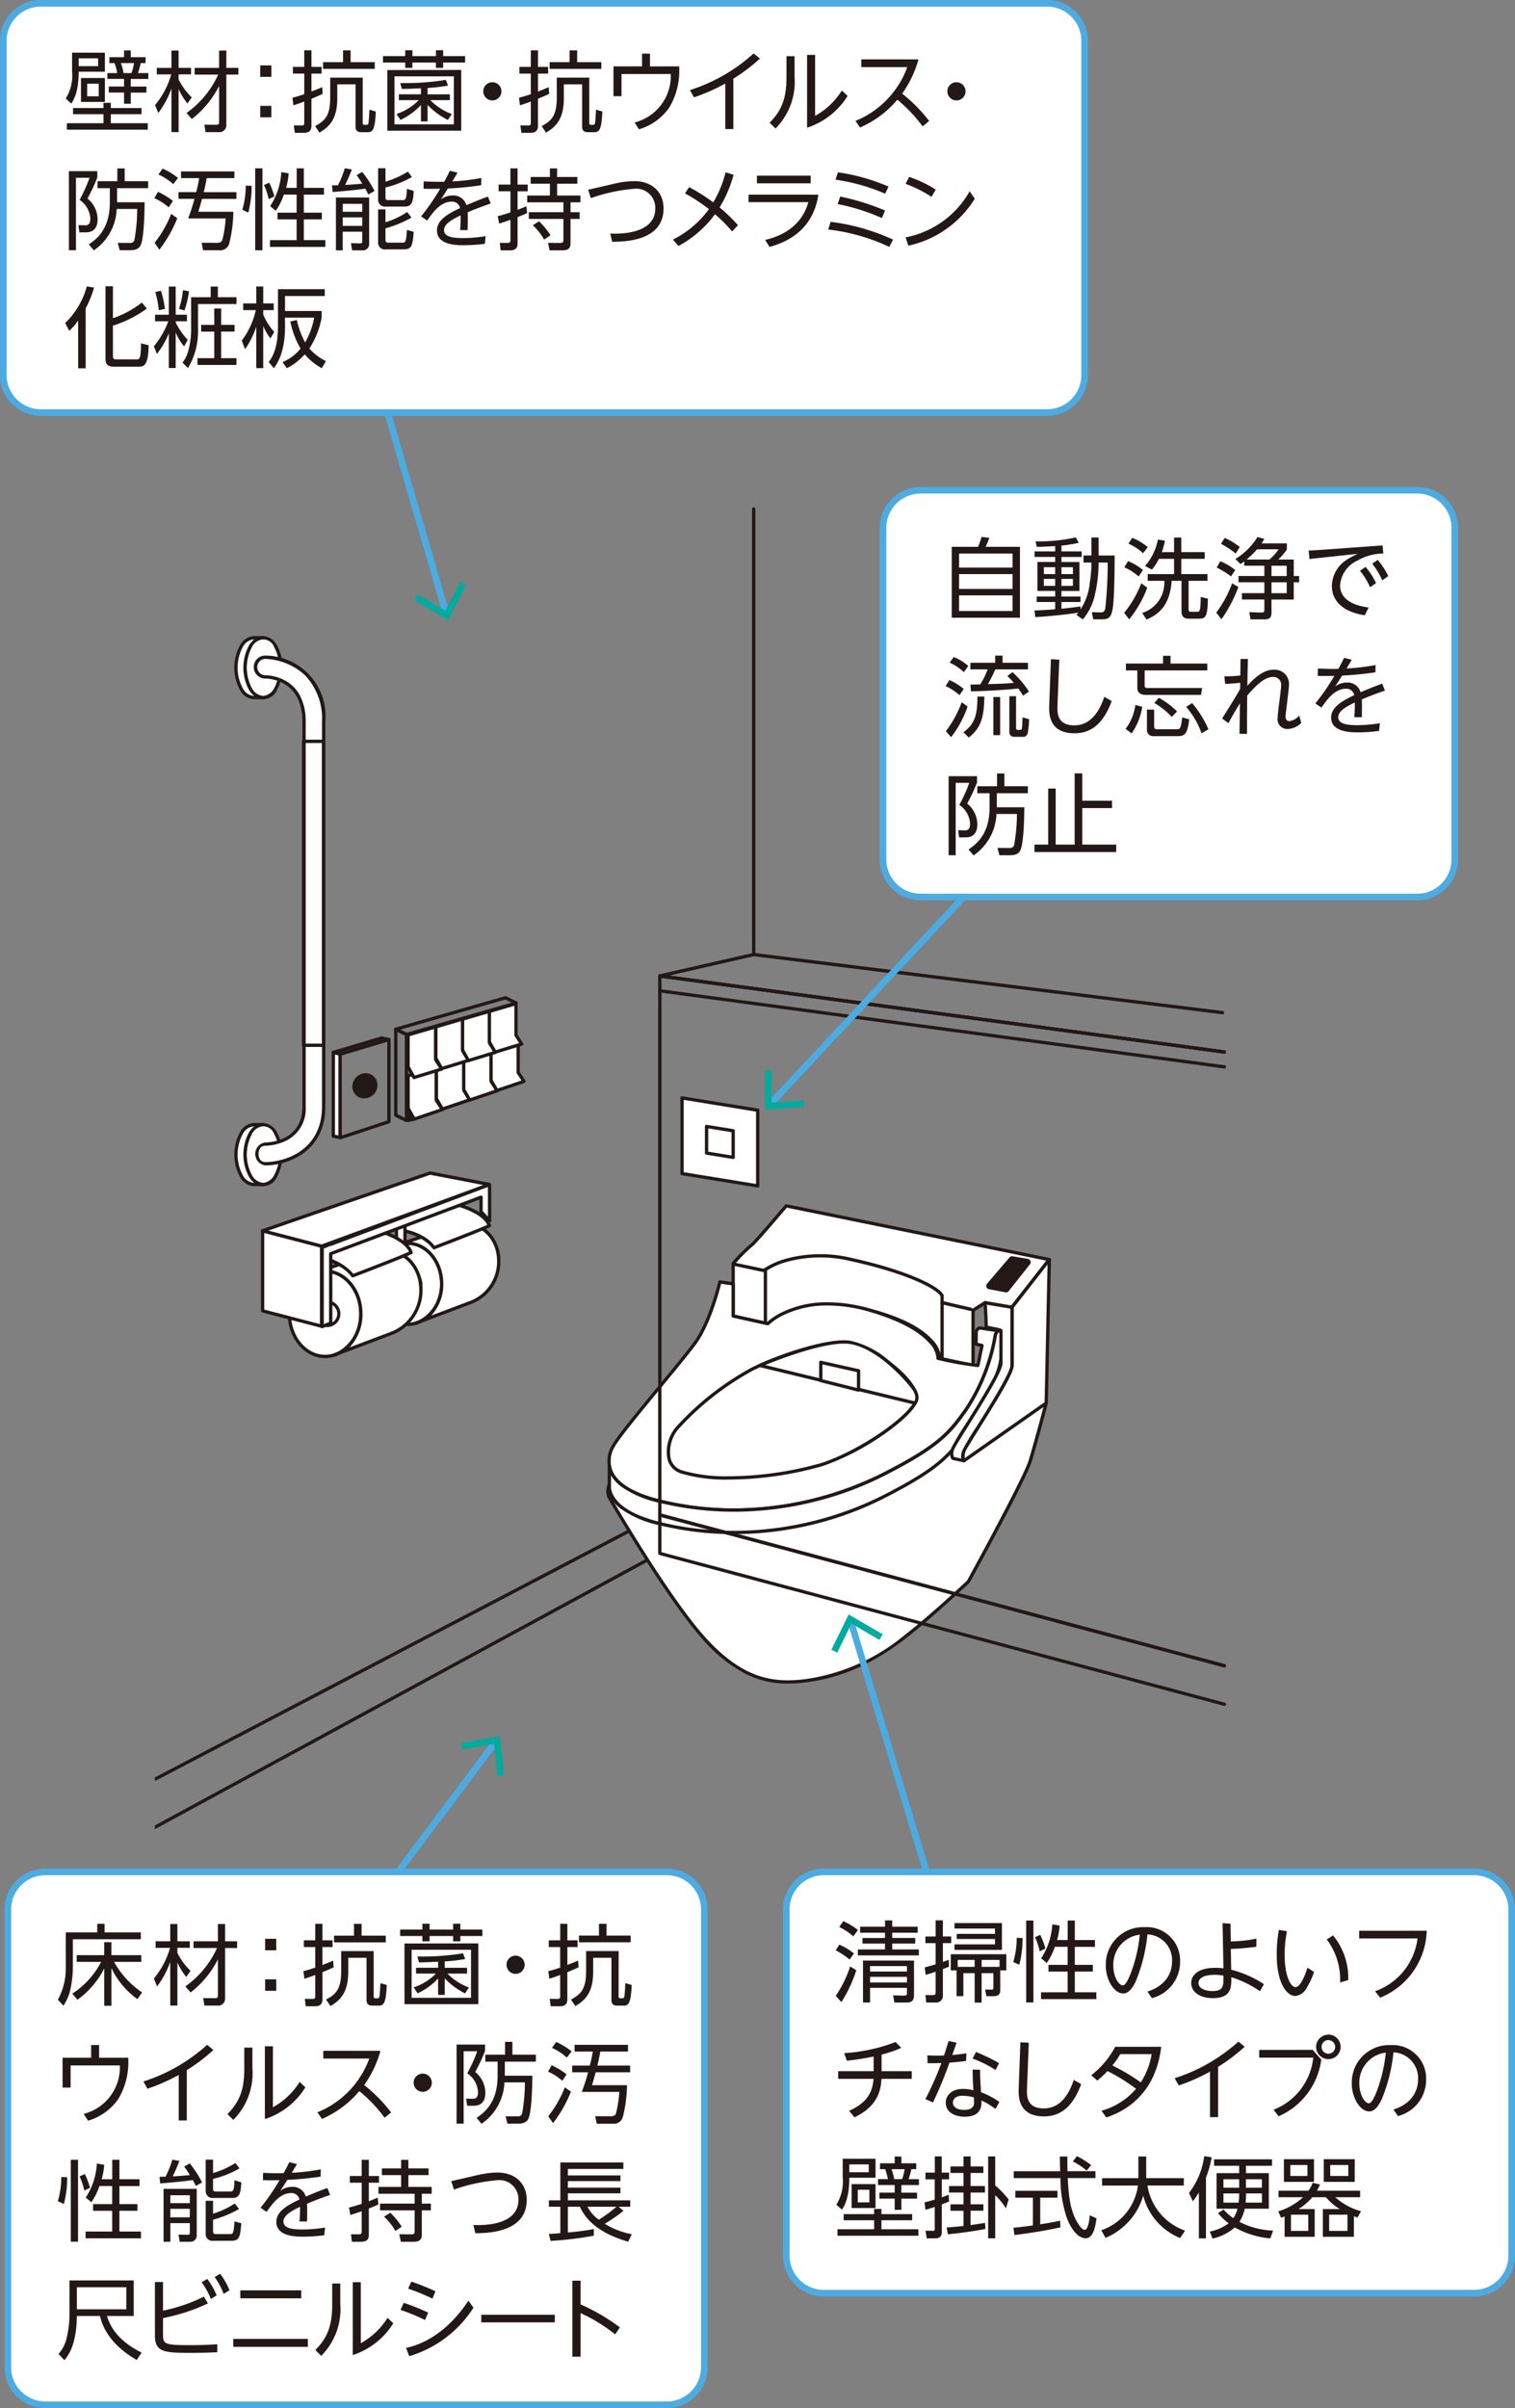 <svg xmlns="http://www.w3.org/2000/svg" xmlns:xlink="http://www.w3.org/1999/xlink" width="205.99" height="327.291" viewBox="0 0 205.99 327.291"><rect x="0" y="0" width="205.99" height="327.291" fill="#808080" stroke="none"/><defs><clipPath id="a"><rect width="152.232" height="198.797" fill="none"/></clipPath></defs><g transform="translate(0.45 0.45)"><g transform="translate(20.608 64.104)" clip-path="url(#a)"><path d="M725.225,4096.281c0,3.042-2.067,5.509-4.616,5.509s-4.617-2.467-4.617-5.509,2.066-5.509,4.617-5.509,4.616,2.469,4.616,5.509" transform="translate(-686.231 -3986.349)" fill="#fff"/><path d="M720.609,4090.547c2.669,0,4.841,2.572,4.841,5.734s-2.172,5.734-4.841,5.734-4.842-2.572-4.842-5.734S717.939,4090.547,720.609,4090.547Zm0,11.019c2.421,0,4.391-2.37,4.391-5.284s-1.97-5.284-4.391-5.284-4.392,2.371-4.392,5.284S718.187,4101.565,720.609,4101.565Z" transform="translate(-686.231 -3986.349)" fill="#231815"/><path d="M727.273,4088.238a3.919,3.919,0,0,1,1.133-.168c2.549,0,4.617,2.084,4.617,5.126a5.955,5.955,0,0,1-3.687,5.541l-7.624,2.877a5.4,5.4,0,0,0,3.553-5.363c0-3.042-2.068-5.509-4.618-5.509a3.892,3.892,0,0,0-1.131.167Z" transform="translate(-686.27 -3986.32)" fill="#fff"/><path d="M728.406,4087.845a4.628,4.628,0,0,1,3.429,1.494,5.624,5.624,0,0,1,1.413,3.857,6.181,6.181,0,0,1-3.828,5.75l-.005,0-6.964,2.628a4.26,4.26,0,0,1-.679.255.225.225,0,0,1-.141-.427l.642-.243a5.346,5.346,0,0,0,2.765-4.91c0-2.914-1.971-5.284-4.393-5.284a3.681,3.681,0,0,0-1.066.157.225.225,0,0,1-.138-.428l7.758-2.672.008,0A4.127,4.127,0,0,1,728.406,4087.845Zm.848,10.682a5.716,5.716,0,0,0,3.544-5.331c0-2.794-1.888-4.9-4.392-4.9a3.68,3.68,0,0,0-1.063.157l-6.116,2.106c2.4.34,4.263,2.763,4.263,5.693a6.212,6.212,0,0,1-1.65,4.319Z" transform="translate(-686.27 -3986.32)" fill="#231815"/><path d="M718.208,4088.734s4.262.167,6,2.586c0,0,6.249-2.377,7.536-3-.688-1.888-4.236-2.8-4.236-2.8Z" transform="translate(-686.256 -3986.292)" fill="#fff"/><path d="M724.207,4091.545a.226.226,0,0,1-.183-.094c-1.654-2.3-5.783-2.491-5.825-2.493a.225.225,0,0,1-.065-.437l9.3-3.217a.226.226,0,0,1,.13-.005c.15.039,3.671.967,4.391,2.944a.225.225,0,0,1-.113.28c-1.281.62-7.3,2.911-7.554,3.008A.228.228,0,0,1,724.207,4091.545Zm-4.965-2.931c1.366.2,3.754.785,5.044,2.435.934-.356,5.714-2.186,7.165-2.841-.74-1.5-3.481-2.328-3.936-2.456Z" transform="translate(-686.256 -3986.292)" fill="#231815"/><path d="M721.891,4096.326a1.265,1.265,0,1,1-1.245-1.486,1.383,1.383,0,0,1,1.245,1.486" transform="translate(-686.269 -3986.394)" fill="#fff"/><path d="M720.646,4094.615a1.732,1.732,0,1,1-1.471,1.711A1.606,1.606,0,0,1,720.646,4094.615Zm0,2.974a1.29,1.29,0,1,0-1.021-1.263A1.162,1.162,0,0,0,720.646,4097.588Z" transform="translate(-686.269 -3986.394)" fill="#231815"/><path d="M720.27,4098.409l-1.163.472v-10.752l1.163-.472Z" transform="translate(-686.265 -3986.315)" fill="#fff"/><path d="M719.107,4099.106a.225.225,0,0,1-.225-.225v-10.752a.225.225,0,0,1,.14-.208l1.163-.472a.225.225,0,0,1,.31.208v10.752a.225.225,0,0,1-.141.208l-1.163.472A.222.222,0,0,1,719.107,4099.106Zm.225-10.825v10.266l.713-.289v-10.266Z" transform="translate(-686.265 -3986.315)" fill="#231815"/><path d="M714.108,4100.393c0,3.2-2.177,5.8-4.861,5.8s-4.86-2.6-4.86-5.8,2.177-5.8,4.86-5.8,4.861,2.6,4.861,5.8" transform="translate(-686.104 -3986.391)" fill="#fff"/><path d="M4.86-.225c2.8,0,5.085,2.7,5.085,6.026S7.665,11.827,4.86,11.827-.225,9.123-.225,5.8,2.056-.225,4.86-.225Zm0,11.6c2.556,0,4.635-2.5,4.635-5.576S7.416.225,4.86.225.225,2.726.225,5.8,2.3,11.376,4.86,11.376Z" transform="translate(18.282 108.201)" fill="#231815"/><path d="M716.264,4091.923a4.158,4.158,0,0,1,1.191-.176c2.684,0,4.86,2.195,4.86,5.4a6.271,6.271,0,0,1-3.88,5.834l-8.027,3.029a5.686,5.686,0,0,0,3.74-5.646c0-3.2-2.176-5.8-4.86-5.8a4.082,4.082,0,0,0-1.191.176Z" transform="translate(-686.145 -3986.36)" fill="#fff"/><path d="M717.455,4091.522a4.861,4.861,0,0,1,3.6,1.569,5.908,5.908,0,0,1,1.484,4.052,6.5,6.5,0,0,1-4.02,6.043l-.005,0-7.331,2.767a4.549,4.549,0,0,1-.714.269.225.225,0,0,1-.14-.428l.678-.255a5.641,5.641,0,0,0,2.916-5.179c0-3.074-2.079-5.576-4.635-5.576a3.873,3.873,0,0,0-1.125.167.225.225,0,0,1-.139-.428l8.168-2.814.009,0A4.411,4.411,0,0,1,717.455,4091.522Zm.9,11.246a6.03,6.03,0,0,0,3.737-5.625c0-2.948-1.993-5.171-4.635-5.171a3.956,3.956,0,0,0-1.122.165l-6.486,2.234c2.542.332,4.526,2.891,4.526,5.99a6.517,6.517,0,0,1-1.77,4.577Z" transform="translate(-686.145 -3986.36)" fill="#231815"/><path d="M706.72,4092.445s4.486.176,6.315,2.723c0,0,6.579-2.5,7.934-3.159-.725-1.986-4.46-2.951-4.46-2.951Z" transform="translate(-686.13 -3986.33)" fill="#fff"/><path d="M713.035,4095.394a.225.225,0,0,1-.183-.094c-1.743-2.427-6.1-2.628-6.141-2.63a.225.225,0,0,1-.065-.437l9.79-3.387a.231.231,0,0,1,.13-.005c.157.041,3.858,1.019,4.615,3.092a.225.225,0,0,1-.113.28c-1.348.654-7.683,3.065-7.953,3.167A.228.228,0,0,1,713.035,4095.394Zm-5.283-3.067a13.238,13.238,0,0,1,1.5.308,7.149,7.149,0,0,1,3.864,2.263c.965-.368,6.045-2.312,7.564-3-.776-1.6-3.69-2.471-4.16-2.6Z" transform="translate(-686.13 -3986.33)" fill="#231815"/><path d="M710.6,4100.439a1.332,1.332,0,1,1-1.31-1.566,1.456,1.456,0,0,1,1.31,1.566" transform="translate(-686.144 -3986.437)" fill="#fff"/><path d="M709.286,4098.648a1.812,1.812,0,1,1-1.538,1.791A1.68,1.68,0,0,1,709.286,4098.648Zm0,3.131a1.37,1.37,0,1,0-1.087-1.34A1.235,1.235,0,0,0,709.286,4101.78Z" transform="translate(-686.144 -3986.437)" fill="#231815"/><path d="M703.181,4078.538c0,2.248-1.093,4.07-2.441,4.07s-2.444-1.822-2.444-4.07,1.094-4.069,2.444-4.069,2.441,1.822,2.441,4.069" transform="translate(-686.038 -3986.171)" fill="#fff"/><path d="M700.74,4074.244a2.314,2.314,0,0,1,1.919,1.3,6.371,6.371,0,0,1,0,5.987,2.067,2.067,0,0,1-3.84,0,6.366,6.366,0,0,1,0-5.987A2.317,2.317,0,0,1,700.74,4074.244Zm0,8.139a1.89,1.89,0,0,0,1.533-1.083,5.927,5.927,0,0,0,0-5.524,1.628,1.628,0,0,0-3.068,0,5.92,5.92,0,0,0,0,5.523A1.892,1.892,0,0,0,700.74,4082.383Z" transform="translate(-686.038 -3986.171)" fill="#231815"/><path d="M700.725,4082.608c-1.348,0-2.442-1.822-2.442-4.069s1.094-4.07,2.442-4.07h-1.236c-1.348,0-2.442,1.822-2.442,4.07s1.094,4.069,2.442,4.069Z" transform="translate(-686.024 -3986.171)" fill="#fff"/><path d="M700.725,4082.833h-1.236a2.315,2.315,0,0,1-1.919-1.3,6.367,6.367,0,0,1,0-5.987,2.315,2.315,0,0,1,1.92-1.3h1.236a.225.225,0,0,1,0,.45,1.891,1.891,0,0,0-1.534,1.083,5.923,5.923,0,0,0,0,5.524,1.891,1.891,0,0,0,1.534,1.083.225.225,0,0,1,0,.45Zm-1.236-8.139a1.891,1.891,0,0,0-1.534,1.083,5.923,5.923,0,0,0,0,5.524,1.891,1.891,0,0,0,1.534,1.083h.036a3.185,3.185,0,0,1-.719-.851,6.367,6.367,0,0,1,0-5.987,3.185,3.185,0,0,1,.719-.851Z" transform="translate(-686.024 -3986.171)" fill="#231815"/><path d="M703.181,4011.629c0,2.247-1.093,4.07-2.441,4.07s-2.444-1.823-2.444-4.07,1.094-4.07,2.444-4.07,2.441,1.822,2.441,4.07" transform="translate(-686.038 -3985.44)" fill="#fff"/><path d="M700.74,4007.334a2.314,2.314,0,0,1,1.919,1.3,6.372,6.372,0,0,1,0,5.987,2.067,2.067,0,0,1-3.84,0,6.367,6.367,0,0,1,0-5.988A2.316,2.316,0,0,1,700.74,4007.334Zm0,8.14a1.89,1.89,0,0,0,1.533-1.083,5.928,5.928,0,0,0,0-5.524,1.628,1.628,0,0,0-3.068,0,5.921,5.921,0,0,0,0,5.524A1.893,1.893,0,0,0,700.74,4015.474Z" transform="translate(-686.038 -3985.44)" fill="#231815"/><path d="M700.725,4015.7c-1.348,0-2.442-1.822-2.442-4.07s1.094-4.069,2.442-4.069h-1.236c-1.348,0-2.442,1.822-2.442,4.069s1.094,4.07,2.442,4.07Z" transform="translate(-686.024 -3985.44)" fill="#fff"/><path d="M700.725,4015.924h-1.236a2.315,2.315,0,0,1-1.92-1.3,6.367,6.367,0,0,1,0-5.987,2.315,2.315,0,0,1,1.92-1.3h1.236a.225.225,0,0,1,0,.45,1.891,1.891,0,0,0-1.534,1.083,5.923,5.923,0,0,0,0,5.524,1.891,1.891,0,0,0,1.534,1.083.225.225,0,0,1,0,.45Zm-1.236-8.139a1.891,1.891,0,0,0-1.534,1.083,5.923,5.923,0,0,0,0,5.524,1.891,1.891,0,0,0,1.534,1.083h.036a3.185,3.185,0,0,1-.719-.851,6.367,6.367,0,0,1,0-5.987,3.184,3.184,0,0,1,.719-.851Z" transform="translate(-686.024 -3985.44)" fill="#231815"/><path d="M685.954,4170.753a.225.225,0,0,1-.108-.423l68.489-37.167v-4.689L686.058,4164.2a.225.225,0,1,1-.209-.4l68.606-35.9a.221.221,0,0,1,.221.007.225.225,0,0,1,.109.192v5.195a.225.225,0,0,1-.118.2l-68.606,37.23A.224.224,0,0,1,685.954,4170.753Z" transform="translate(-685.903 -3986.757)" fill="#231815"/><path d="M832.076,4064.566l-.03,0-76.758-10.339a.225.225,0,0,1-.02-.443l12.768-2.914a.237.237,0,0,1,.078,0l63.734,7.9a.225.225,0,0,1-.055.447l-63.694-7.89-11.518,2.628,75.526,10.173a.225.225,0,0,1-.03.448Z" transform="translate(-686.661 -3985.916)" fill="#231815"/><path d="M0,60.776a.225.225,0,0,1-.225-.225V0A.225.225,0,0,1,0-.225.225.225,0,0,1,.225,0V60.551A.225.225,0,0,1,0,60.776Z" transform="translate(81.424 4.622)" fill="#231815"/><path d="M701.058,4079.085c-.738,0-1.134-.6-1.134-1.336s.4-1.335,1.134-1.335c.534,0,5.276-.187,5.276-5.1V4019c0-5.881-4.736-6.083-5.276-6.086a1.336,1.336,0,0,1,0-2.672,8.619,8.619,0,0,1,5.6,2.315,8.721,8.721,0,0,1,2.351,6.442v52.308c0,6.15-5.2,7.776-7.947,7.776" transform="translate(-686.054 -3985.469)" fill="#fff"/><path d="M701.058,4079.311a1.576,1.576,0,0,1,0-3.122c.516,0,5.051-.173,5.051-4.88V4019c0-5.669-4.535-5.858-5.052-5.861a1.561,1.561,0,0,1,0-3.122h.051a8.244,8.244,0,0,1,8.127,8.98v52.308C709.231,4077.638,703.885,4079.311,701.058,4079.311Zm-.011-68.842a1.111,1.111,0,0,0,.013,2.221,5.98,5.98,0,0,1,2.958.873,4.994,4.994,0,0,1,1.766,1.9,7.454,7.454,0,0,1,.775,3.538v52.308A4.813,4.813,0,0,1,704,4075.9a6.87,6.87,0,0,1-2.942.736c-.673,0-.911.6-.911,1.11s.238,1.111.909,1.111c2.671,0,7.722-1.578,7.722-7.551V4019a8.506,8.506,0,0,0-2.285-6.282,8.389,8.389,0,0,0-5.409-2.248Z" transform="translate(-686.054 -3985.469)" fill="#231815"/><path d="M0-.225H2.725A.225.225,0,0,1,2.95,0V41.312a.225.225,0,0,1-.225.225H0a.225.225,0,0,1-.225-.225V0A.225.225,0,0,1,0-.225Zm2.5.45H.225V41.087H2.5Z" transform="translate(20.223 36.203)" fill="#231815"/><path d="M711.364,4076.124l-.931-.2v-11.372l.931.2Z" transform="translate(-686.171 -3986.063)" fill="#fff"/><path d="M711.364,4076.349a.225.225,0,0,1-.048-.005l-.931-.2a.225.225,0,0,1-.178-.22v-11.372a.225.225,0,0,1,.273-.22l.931.2a.225.225,0,0,1,.178.22v11.372a.225.225,0,0,1-.225.225Zm-.706-.608.481.1v-10.911l-.481-.1Z" transform="translate(-686.171 -3986.063)" fill="#231815"/><path d="M711.374,4076.355a.225.225,0,0,1-.225-.225v-11.372a.225.225,0,0,1,.16-.216l6.631-1.991a.225.225,0,0,1,.29.216v11.171a.225.225,0,0,1-.154.214l-6.631,2.192A.22.22,0,0,1,711.374,4076.355Zm.225-11.429v10.893l6.18-2.043v-10.705Z" transform="translate(-686.181 -3986.043)" fill="#231815"/><path d="M720.477,4073.986a.223.223,0,0,1-.1-.023l-1.459-.718a.225.225,0,0,1-.126-.2v-11.687a.226.226,0,0,1,.106-.191.223.223,0,0,1,.218-.011l1.459.718a.225.225,0,0,1,.126.2v11.687a.225.225,0,0,1-.225.225Zm-1.234-1.083,1.008.5v-11.185l-1.008-.5Z" transform="translate(-686.264 -3986.028)" fill="#231815"/><path d="M733.935,4056.81a.225.225,0,0,1,.1.023l1.459.718a.225.225,0,0,1-.037.418l-14.916,4.275a.226.226,0,0,1-.161-.014l-1.46-.718a.225.225,0,0,1,.037-.418l14.918-4.274A.224.224,0,0,1,733.935,4056.81Zm.836.887-.857-.422-14.273,4.09.859.422Z" transform="translate(-686.264 -3985.98)" fill="#231815"/><path d="M725.377,4072.33l-3.84,1.3-.83-1.449v-4.437l3.84-1.252v4.581Z" transform="translate(-686.283 -3986.084)" fill="#fff"/><path d="M721.537,4073.859a.225.225,0,0,1-.2-.113l-.83-1.449a.224.224,0,0,1-.03-.112v-4.437a.225.225,0,0,1,.155-.214l3.84-1.252a.225.225,0,0,1,.295.214v4.513l.793,1.2a.225.225,0,0,1-.115.337l-3.84,1.3A.226.226,0,0,1,721.537,4073.859Zm-.6-1.734.708,1.237,3.388-1.15-.669-1.01a.225.225,0,0,1-.037-.124v-4.271l-3.39,1.105Z" transform="translate(-686.283 -3986.084)" fill="#231815"/><path d="M729.173,4070.984l-3.76,1.275-.812-1.418V4066.5l3.76-1.225v4.484Z" transform="translate(-686.325 -3986.071)" fill="#fff"/><path d="M725.414,4072.484a.225.225,0,0,1-.2-.113l-.812-1.418a.224.224,0,0,1-.03-.112V4066.5a.225.225,0,0,1,.155-.214l3.76-1.225a.225.225,0,0,1,.295.214v4.417l.775,1.171a.225.225,0,0,1-.115.337l-3.76,1.275A.225.225,0,0,1,725.414,4072.484Zm-.587-1.7.69,1.2,3.308-1.122-.651-.984a.225.225,0,0,1-.037-.124v-4.174l-3.31,1.079Z" transform="translate(-686.325 -3986.071)" fill="#231815"/><path d="M732.929,4069.741l-3.76,1.266-.812-1.409v-4.314l3.76-1.218v4.456Z" transform="translate(-686.366 -3986.057)" fill="#fff"/><path d="M729.17,4071.233a.225.225,0,0,1-.2-.113l-.812-1.409a.224.224,0,0,1-.03-.112v-4.314a.225.225,0,0,1,.156-.214l3.76-1.218a.225.225,0,0,1,.294.214v4.388l.774,1.161a.225.225,0,0,1-.115.338l-3.76,1.266A.229.229,0,0,1,729.17,4071.233Zm-.587-1.694.69,1.2,3.307-1.114-.649-.974a.224.224,0,0,1-.038-.125v-4.147l-3.31,1.072Z" transform="translate(-686.366 -3986.057)" fill="#231815"/><path d="M736.6,4068.46l-3.692,1.245-.8-1.384v-4.237l3.692-1.2v4.374Z" transform="translate(-686.407 -3986.044)" fill="#fff"/><path d="M732.911,4069.93a.225.225,0,0,1-.2-.113l-.8-1.384a.226.226,0,0,1-.03-.113v-4.237a.225.225,0,0,1,.156-.214l3.692-1.2a.225.225,0,0,1,.294.214v4.306l.76,1.14a.225.225,0,0,1-.115.338l-3.692,1.245A.229.229,0,0,1,732.911,4069.93Zm-.573-1.669.676,1.172,3.239-1.092-.635-.953a.224.224,0,0,1-.038-.125V4063.2l-3.242,1.05Z" transform="translate(-686.407 -3986.044)" fill="#231815"/><path d="M725.284,4066.766l-3.765,1.156-.812-1.446v-4.35l3.765-1.106v4.491Z" transform="translate(-686.283 -3986.024)" fill="#fff"/><path d="M721.519,4068.147a.225.225,0,0,1-.2-.115l-.812-1.446a.224.224,0,0,1-.029-.11v-4.35a.225.225,0,0,1,.162-.216l3.765-1.106a.225.225,0,0,1,.289.216v4.425l.776,1.2a.225.225,0,0,1-.123.337l-3.765,1.156A.221.221,0,0,1,721.519,4068.147Zm-.587-1.73.694,1.237,3.307-1.015-.65-1a.225.225,0,0,1-.036-.122v-4.191l-3.315.973Z" transform="translate(-686.283 -3986.024)" fill="#231815"/><path d="M729.006,4065.566l-3.685,1.131-.8-1.416v-4.257l3.685-1.083v4.4Z" transform="translate(-686.325 -3986.012)" fill="#fff"/><path d="M725.321,4066.922a.225.225,0,0,1-.2-.115l-.8-1.416a.225.225,0,0,1-.029-.11v-4.257a.225.225,0,0,1,.162-.216l3.685-1.083a.222.222,0,0,1,.2.036.225.225,0,0,1,.09.18v4.331l.76,1.171a.225.225,0,0,1-.123.338l-3.685,1.131A.221.221,0,0,1,725.321,4066.922Zm-.571-1.7.678,1.206,3.227-.99-.634-.977a.226.226,0,0,1-.036-.123v-4.1l-3.235.95Z" transform="translate(-686.325 -3986.012)" fill="#231815"/><path d="M732.687,4064.467,729,4065.591l-.8-1.407v-4.228l3.685-1.076v4.367Z" transform="translate(-686.365 -3986)" fill="#fff"/><path d="M729,4065.816a.225.225,0,0,1-.2-.114l-.8-1.407a.225.225,0,0,1-.029-.111v-4.228a.225.225,0,0,1,.162-.216l3.685-1.076a.225.225,0,0,1,.288.216v4.3l.76,1.164a.225.225,0,0,1-.123.338l-3.685,1.124A.226.226,0,0,1,729,4065.816Zm-.571-1.691.678,1.2,3.226-.984-.632-.969a.225.225,0,0,1-.037-.123v-4.067l-3.235.944Z" transform="translate(-686.365 -3986)" fill="#231815"/><path d="M736.288,4063.328l-3.619,1.1-.782-1.38V4058.9l3.619-1.056v4.289Z" transform="translate(-686.405 -3985.989)" fill="#fff"/><path d="M732.669,4064.655a.225.225,0,0,1-.2-.114l-.782-1.38a.225.225,0,0,1-.029-.111V4058.9a.225.225,0,0,1,.162-.216l3.619-1.056a.225.225,0,0,1,.288.216v4.222l.745,1.143a.225.225,0,0,1-.123.338l-3.619,1.1A.225.225,0,0,1,732.669,4064.655Zm-.557-1.665.664,1.172,3.16-.962-.618-.948a.225.225,0,0,1-.037-.123v-3.989l-3.169.925Z" transform="translate(-686.405 -3985.989)" fill="#231815"/><path d="M721.536,4073.7l-.83-1.448v1.631Z" transform="translate(-686.283 -3986.147)" fill="#fff"/><path d="M720.706,4074.1a.225.225,0,0,1-.225-.225v-1.631a.225.225,0,0,1,.42-.112l.83,1.448a.225.225,0,0,1-.147.332l-.83.184A.219.219,0,0,1,720.706,4074.1Z" transform="translate(-686.283 -3986.147)" fill="#231815"/><path d="M717.934,4062.772l-.931-.2-6.57,1.957.931.2Z" transform="translate(-686.171 -3986.041)" fill="#fff"/><path d="M717,4062.346a.223.223,0,0,1,.048.005l.931.2a.225.225,0,0,1,.017.436l-6.57,1.959a.221.221,0,0,1-.112,0l-.931-.2a.225.225,0,0,1-.016-.436l6.57-1.957A.23.23,0,0,1,717,4062.346Zm.027.461-.018,0-5.677,1.691.021,0Z" transform="translate(-686.171 -3986.041)" fill="#231815"/><path d="M716.468,4069.027a1.827,1.827,0,0,1-1.709,1.8,1.6,1.6,0,0,1-1.71-1.619,1.824,1.824,0,0,1,1.71-1.8,1.6,1.6,0,0,1,1.709,1.617" transform="translate(-686.199 -3986.094)" fill="#231815"/><path d="M708.737,4102.028l-8.022-2.089v-10.88l8.022,2.089Z" transform="translate(-686.064 -3986.33)" fill="#fff"/><path d="M708.737,4102.253a.225.225,0,0,1-.057-.007l-8.022-2.089a.225.225,0,0,1-.168-.218v-10.88a.225.225,0,0,1,.282-.218l8.022,2.089a.225.225,0,0,1,.168.218v10.88a.225.225,0,0,1-.225.225Zm-7.8-2.488,7.571,1.972v-10.415l-7.571-1.972Z" transform="translate(-686.064 -3986.33)" fill="#231815"/><path d="M731.547,4082.681l-8.079-1.555-22.753,7.845,8.02,2.089Z" transform="translate(-686.064 -3986.244)" fill="#fff"/><path d="M723.469,4080.9a.227.227,0,0,1,.043,0l8.079,1.555a.225.225,0,0,1,.035.432l-22.811,8.38a.225.225,0,0,1-.134.007l-8.02-2.089a.225.225,0,0,1-.017-.431l22.753-7.845A.228.228,0,0,1,723.469,4080.9Zm7.241,1.848-7.224-1.39-21.991,7.583,7.231,1.883Z" transform="translate(-686.064 -3986.244)" fill="#231815"/><path d="M731.637,4083.093v-.376l-21.573,8.1v-.036l-1.163.472v10.752l1.163-.472V4092.1l20.439-7.678v1.966l1.161,1.24v-4.543Z" transform="translate(-686.154 -3986.261)" fill="#fff"/><path d="M731.637,4082.492a.225.225,0,0,1,.225.225v.259a.226.226,0,0,1,.027.106v4.543a.225.225,0,0,1-.389.154l-1.161-1.24a.225.225,0,0,1-.061-.154v-1.641l-19.989,7.509v9.283a.225.225,0,0,1-.14.208l-1.163.472a.225.225,0,0,1-.31-.208v-10.752a.225.225,0,0,1,.14-.208l1.163-.472a.233.233,0,0,1,.128-.012l21.451-8.058A.233.233,0,0,1,731.637,4082.492Zm-.2.708a.226.226,0,0,1-.027-.106v-.051l-21.269,7.99a.217.217,0,0,1-.116.011l-.9.366v10.266l.713-.29V4092.1a.225.225,0,0,1,.146-.211l20.439-7.678a.229.229,0,0,1,.207.026.225.225,0,0,1,.1.185v1.877l.711.759Z" transform="translate(-686.154 -3986.261)" fill="#231815"/><path d="M768.659,4082.754l-10.287-1.67V4070.8l10.287,1.67Z" transform="translate(-686.694 -3986.131)" fill="#fff"/><path d="M768.659,4082.979l-.036,0-10.287-1.67a.225.225,0,0,1-.189-.222V4070.8a.225.225,0,0,1,.079-.171.228.228,0,0,1,.182-.051l10.287,1.67a.225.225,0,0,1,.189.222v10.287a.225.225,0,0,1-.225.225Zm-10.062-2.087,9.837,1.6v-9.831l-9.837-1.6Z" transform="translate(-686.694 -3986.131)" fill="#231815"/><path d="M765.361,4078.92l-3.617-.588v-3.617l3.617.588Z" transform="translate(-686.731 -3986.174)" fill="#fff"/><path d="M765.361,4079.145l-.036,0-3.617-.588a.225.225,0,0,1-.189-.222v-3.617a.225.225,0,0,1,.261-.222l3.617.588a.225.225,0,0,1,.189.222v3.617a.225.225,0,0,1-.225.225Zm-3.392-1,3.167.514v-3.161l-3.167-.514Z" transform="translate(-686.731 -3986.174)" fill="#231815"/><path d="M765.4,4100.606v-7.063a16.337,16.337,0,0,1,2.569-2.641c.5-.391,4.643-5.276,4.643-5.276l35.774,7.3s-4.682,5.968-5.071,6.484c-.065.086-3.67-.618-3.67-.618l-1.626,1.036v7.49l-4.543-.968s.287-4.168-10.177-6.7c-6.793-1.646-13.2,2-13.2,2Z" transform="translate(-686.771 -3986.293)" fill="#fff"/><path d="M798.019,4107.545a.219.219,0,0,1-.047,0l-4.543-.968a.225.225,0,0,1-.178-.236,3.524,3.524,0,0,0-1.149-2.28c-1.115-1.2-3.556-2.9-8.856-4.189a15.391,15.391,0,0,0-3.62-.42,21.271,21.271,0,0,0-9.414,2.4.235.235,0,0,1-.16.024l-4.7-1.045a.225.225,0,0,1-.176-.22v-7.063c0-.111,0-.279,1.165-1.437.554-.551,1.222-1.17,1.49-1.38.393-.309,3.461-3.891,4.61-5.245a.224.224,0,0,1,.217-.075l35.774,7.3a.225.225,0,0,1,.132.359c-.047.06-4.685,5.972-5.068,6.48a.266.266,0,0,1-.225.1c-.406,0-2.992-.5-3.58-.612l-1.446.921v7.367a.225.225,0,0,1-.225.225Zm-4.325-1.377,4.1.874v-7.212a.225.225,0,0,1,.1-.19l1.626-1.036a.228.228,0,0,1,.164-.031c1.2.235,3.055.578,3.513.617.591-.77,3.877-4.96,4.783-6.114l-35.286-7.2c-.7.825-4.114,4.832-4.589,5.206a19.954,19.954,0,0,0-2.483,2.492v6.855l4.441.988a21.833,21.833,0,0,1,9.559-2.417,15.848,15.848,0,0,1,3.726.433c4.384,1.063,7.454,2.533,9.126,4.37A4.224,4.224,0,0,1,793.694,4106.168Z" transform="translate(-686.771 -3986.293)" fill="#231815"/><path d="M748.383,4125.572s8.112,14.078,13.214,19.51,9.289,6.1,14.441,5.245a27.678,27.678,0,0,0,12.627-5.883c3.5-2.7,8.519-7.436,8.519-7.436s7.641-13.865,8.424-16.437,2.169-7.838,2.169-7.838l-56.228,5.917s-4.322,4.958-3.167,6.921" transform="translate(-686.583 -3986.589)" fill="#fff"/><path d="M807.778,4112.508a.225.225,0,0,1,.218.282c-.014.053-1.395,5.3-2.171,7.847-.781,2.564-8.13,15.913-8.442,16.479a.216.216,0,0,1-.043.055c-.05.048-5.071,4.772-8.536,7.451a34.008,34.008,0,0,1-5.73,3.657,24.777,24.777,0,0,1-7,2.27,20.741,20.741,0,0,1-3.408.313,12.6,12.6,0,0,1-5.548-1.224,19.459,19.459,0,0,1-5.686-4.4c-5.061-5.389-13.164-19.411-13.245-19.552-.524-.891-.136-2.382,1.155-4.43a25.363,25.363,0,0,1,2.037-2.752.224.224,0,0,1,.146-.076l56.228-5.917ZM797,4136.869c.4-.735,7.639-13.9,8.389-16.362.664-2.177,1.772-6.34,2.083-7.515l-55.815,5.874c-1.205,1.4-3.951,5.121-3.085,6.593.082.143,8.159,14.12,13.184,19.47,3.611,3.844,6.872,5.484,10.906,5.484A20.279,20.279,0,0,0,776,4150.1a27.107,27.107,0,0,0,12.527-5.839C791.848,4141.7,796.611,4137.238,797,4136.869Z" transform="translate(-686.583 -3986.589)" fill="#231815"/><path d="M763.406,4096.087s-1.279,5.407-3.368,8.28-9.924,11.883-11.1,13.972-1.407,5.657,6.3,7.543a44.677,44.677,0,0,0,30.522-3.7c7.376-3.775,8.813-5.473,11.164-8.8a26.134,26.134,0,0,0,3.916-9.923c.107-.759.585-.725.585-.725l-2.7-.392a.677.677,0,0,0-.477.587c0,.438-.013,1.617-.013,1.617l.807.185-.561,2.707a44.758,44.758,0,0,1-5.414-.968s.294-3.735-9.188-6.508-13.971,1.806-13.971,1.806l-4.7-1.043v-4.379Z" transform="translate(-686.585 -3986.407)" fill="#fff"/><path d="M763.406,4095.862l.031,0,1.809.253a.225.225,0,0,1,.194.223v4.2l4.407.979a8.824,8.824,0,0,1,1.979-1.3,13.947,13.947,0,0,1,6.251-1.373,21.021,21.021,0,0,1,5.871.9c3.975,1.162,6.753,2.63,8.257,4.362a4.012,4.012,0,0,1,1.087,2.181,46.862,46.862,0,0,0,5.014.918l.478-2.306-.592-.136a.225.225,0,0,1-.175-.222c0-.012.013-1.183.013-1.615a.874.874,0,0,1,.635-.8.238.238,0,0,1,.1-.008l2.7.392a.231.231,0,0,1,.2.255.22.22,0,0,1-.243.193c-.042,0-.279.032-.349.531a26.388,26.388,0,0,1-3.955,10.022c-2.328,3.3-3.778,5.052-11.245,8.874a44.886,44.886,0,0,1-9.519,3.557,45.345,45.345,0,0,1-11.026,1.375,42.647,42.647,0,0,1-10.133-1.212c-3.706-.907-5.988-2.294-6.782-4.125a4.165,4.165,0,0,1,.337-3.748c.694-1.233,3.6-4.747,6.4-8.144,1.977-2.395,3.844-4.656,4.713-5.85,2.038-2.8,3.318-8.146,3.331-8.2A.225.225,0,0,1,763.406,4095.862Zm1.584.674-1.414-.2c-.255,1.019-1.467,5.563-3.356,8.162-.877,1.205-2.748,3.472-4.73,5.872-2.663,3.225-5.681,6.879-6.356,8.078a3.73,3.73,0,0,0-.317,3.348c.735,1.694,2.914,2.995,6.476,3.866a42.183,42.183,0,0,0,10.026,1.2,45.468,45.468,0,0,0,20.34-4.882c7.373-3.773,8.8-5.5,11.082-8.733a25.868,25.868,0,0,0,3.877-9.825,1.36,1.36,0,0,1,.19-.556l-2.052-.3a.42.42,0,0,0-.278.356c0,.331-.007,1.089-.011,1.438l.63.145a.225.225,0,0,1,.17.265l-.561,2.707a.225.225,0,0,1-.22.179,43.9,43.9,0,0,1-5.465-.974.225.225,0,0,1-.173-.237,3.3,3.3,0,0,0-1.027-2.1c-1-1.131-3.205-2.774-8-4.176a20.6,20.6,0,0,0-5.745-.882,13.511,13.511,0,0,0-6.029,1.314,7.981,7.981,0,0,0-1.972,1.315.229.229,0,0,1-.209.062l-4.7-1.043a.225.225,0,0,1-.176-.22Z" transform="translate(-686.585 -3986.407)" fill="#231815"/><path d="M808.732,4093.009l-5.072,6.484v7.908c0,1.59-6.188,10.636-6.537,11.6s0,1.358,0,1.358l11.186-7.839Z" transform="translate(-687.116 -3986.374)" fill="#fff"/><path d="M808.732,4092.784a.225.225,0,0,1,.225.23l-.422,19.509a.226.226,0,0,1-.1.18l-11.186,7.839a.226.226,0,0,1-.3-.036c-.045-.051-.426-.527-.043-1.583a35.248,35.248,0,0,1,1.892-3.157c1.844-2.936,4.632-7.373,4.632-8.364v-7.908a.225.225,0,0,1,.048-.139l5.072-6.484A.225.225,0,0,1,808.732,4092.784Zm-.645,19.615.405-18.718-4.607,5.89v7.83c0,1.037-2.129,4.51-4.7,8.6-.934,1.487-1.741,2.771-1.85,3.071a1.7,1.7,0,0,0-.116.939Z" transform="translate(-687.116 -3986.374)" fill="#231815"/><path d="M801.428,4102.8s-.479-.033-.583.726a26.193,26.193,0,0,1-3.917,9.925c-2.351,3.33-3.788,5.026-11.166,8.8a44.685,44.685,0,0,1-30.521,3.7c-4.818-1.179-6.535-3.016-6.857-4.736v3.049c.322,1.72,2.039,3.557,6.857,4.736a44.691,44.691,0,0,0,30.521-3.7c7.378-3.778,8.815-5.476,11.166-8.806,2.287-3.241,4.373-7.578,4.669-9.709.106-.759.235-3.766.235-3.766Z" transform="translate(-686.585 -3986.48)" fill="#fff"/><path d="M801.419,4102.576h.024a.248.248,0,0,1,.093.027l.4.223a.226.226,0,0,1,.116.207c-.005.123-.131,3.026-.237,3.787-.3,2.153-2.412,6.553-4.708,9.808-2.328,3.3-3.778,5.052-11.247,8.876a44.838,44.838,0,0,1-9.517,3.556,45.385,45.385,0,0,1-11.027,1.374,42.7,42.7,0,0,1-10.133-1.21,14.169,14.169,0,0,1-5.2-2.205,4.483,4.483,0,0,1-1.827-2.708.227.227,0,0,1,0-.042v-3.049a.225.225,0,0,1,.446-.042c.376,2,2.689,3.58,6.689,4.559a42.213,42.213,0,0,0,10.026,1.2,45.456,45.456,0,0,0,20.338-4.88c7.375-3.777,8.8-5.5,11.084-8.734a25.925,25.925,0,0,0,3.878-9.826C800.745,4102.6,801.35,4102.576,801.419,4102.576Zm.182.578-.222-.122c-.081.02-.255.111-.312.526a26.449,26.449,0,0,1-3.956,10.024c-2.327,3.3-3.777,5.05-11.247,8.875a44.833,44.833,0,0,1-9.517,3.556,45.365,45.365,0,0,1-11.026,1.375,42.677,42.677,0,0,1-10.133-1.211,14.169,14.169,0,0,1-5.2-2.205,5.246,5.246,0,0,1-1.381-1.516v1.794c.387,1.994,2.7,3.563,6.686,4.539a42.236,42.236,0,0,0,10.026,1.2,45.452,45.452,0,0,0,20.339-4.88c7.375-3.776,8.8-5.5,11.084-8.736,2.262-3.206,4.339-7.517,4.63-9.611C801.464,4106.111,801.574,4103.753,801.6,4103.154Z" transform="translate(-686.585 -3986.48)" fill="#231815"/><path d="M803.643,4099.558v7.908c0,1.59-6.187,10.636-6.536,11.6s0,1.357,0,1.357l-1.5-.325s-.349-.395,0-1.357,6.536-10.006,6.536-11.6v-4.4c0-.176-2.023-.394-2.023-.565,0-1.485-.146-3.239-.146-3.239Z" transform="translate(-687.1 -3986.438)" fill="#fff"/><path d="M799.973,4098.714l.037,0,3.67.618a.226.226,0,0,1,.188.222v7.908c0,1.037-2.129,4.51-4.7,8.6-.934,1.486-1.74,2.77-1.849,3.07-.278.765-.062,1.1-.04,1.134a.217.217,0,0,1,.031.259.23.23,0,0,1-.249.107l-1.5-.325a.225.225,0,0,1-.121-.071c-.045-.05-.427-.525-.043-1.583a35.215,35.215,0,0,1,1.889-3.152c1.733-2.759,4.634-7.376,4.634-8.369v-4.277c-.172-.057-.565-.132-.84-.186-.885-.171-1.183-.229-1.183-.5,0-1.458-.144-3.2-.146-3.221a.225.225,0,0,1,.224-.244Zm3.445,1.034-3.2-.539c.04.542.119,1.756.125,2.848.17.054.552.128.819.18.9.174,1.2.233,1.2.507v4.4c0,1.039-2.13,4.513-4.7,8.608-.933,1.485-1.738,2.767-1.847,3.066a1.432,1.432,0,0,0-.07,1.081l1,.216a2.2,2.2,0,0,1,.147-1.125,35.205,35.205,0,0,1,1.891-3.157c1.844-2.936,4.631-7.373,4.631-8.365Z" transform="translate(-687.1 -3986.438)" fill="#231815"/><path d="M802.891,4097.022l2.9-3.656-2.089-.358-3.06,3.585Z" transform="translate(-687.156 -3986.374)" fill="#231815"/><path d="M802.891,4097.472a.449.449,0,0,1-.084-.008l-2.249-.429a.45.45,0,0,1-.258-.735l3.06-3.585a.447.447,0,0,1,.418-.151l2.089.358a.45.45,0,0,1,.277.723l-2.9,3.656A.45.45,0,0,1,802.891,4097.472Zm-1.4-1.176,1.221.233,2.258-2.847-1.088-.187Z" transform="translate(-687.156 -3986.374)" fill="#231815"/><path d="M758.352,4122.018c5.5,1.767,15.283.221,19.076-1.041,5.1-1.7,11.362-6.006,12.6-8.334,1.343-2.518-5.55-7.4-8.359-8.115s-9.483,1.38-13.708,3.457a38.806,38.806,0,0,0-10.316,8.1c-1.165,1.271-2.184,5.01.705,5.938" transform="translate(-686.674 -3986.498)" fill="#fff"/><path d="M764.685,4123.039h0a21.4,21.4,0,0,1-6.4-.807,2.737,2.737,0,0,1-1.913-1.96,5.221,5.221,0,0,1,1.111-4.344,39.139,39.139,0,0,1,10.383-8.146c3.573-1.757,9.151-3.624,12.453-3.624a5.777,5.777,0,0,1,1.41.15c2.36.6,7.283,3.91,8.444,6.542a2.107,2.107,0,0,1,.058,1.9c-.613,1.152-2.454,2.829-4.925,4.485a34.255,34.255,0,0,1-7.8,3.957A47.2,47.2,0,0,1,764.685,4123.039Zm15.632-18.431c-3.233,0-8.727,1.843-12.254,3.578a38.647,38.647,0,0,0-10.25,8.046,4.806,4.806,0,0,0-1.008,3.924,2.277,2.277,0,0,0,1.616,1.646,20.973,20.973,0,0,0,6.263.786,46.709,46.709,0,0,0,12.673-1.826c5.205-1.732,11.311-6.043,12.473-8.227a1.686,1.686,0,0,0-.072-1.5c-1.079-2.445-5.867-5.707-8.143-6.288A5.333,5.333,0,0,0,780.317,4104.608Z" transform="translate(-686.674 -3986.498)" fill="#231815"/><path d="M769.075,4107.524l21.093,5.118s.714-.737-.25-2.053-4.908-5.7-8.631-6.208-12.212,3.143-12.212,3.143" transform="translate(-686.811 -3986.497)" fill="#fff"/><path d="M780.5,4104.108h0a6.08,6.08,0,0,1,.816.051,11.868,11.868,0,0,1,5.464,2.852,22.175,22.175,0,0,1,3.317,3.446c1.064,1.453.265,2.307.23,2.343a.226.226,0,0,1-.215.062l-21.093-5.118a.225.225,0,0,1-.036-.425C769.291,4107.187,776.494,4104.108,780.5,4104.108Zm9.574,8.28c.123-.215.311-.78-.338-1.666-.85-1.163-4.779-5.609-8.48-6.117a5.574,5.574,0,0,0-.755-.047c-3.238,0-8.826,2.149-10.7,2.91Z" transform="translate(-686.811 -3986.497)" fill="#231815"/><path d="M782.582,4108.283l-5.138-1.147v2.474l5.138,1.3Z" transform="translate(-686.903 -3986.528)" fill="#fff"/><path d="M777.444,4106.911a.239.239,0,0,1,.049.005l5.138,1.147a.225.225,0,0,1,.176.22v2.624a.225.225,0,0,1-.28.218l-5.138-1.3a.225.225,0,0,1-.17-.218v-2.474a.225.225,0,0,1,.225-.225Zm4.913,1.552-4.688-1.046v2.018l4.688,1.183Z" transform="translate(-686.903 -3986.528)" fill="#231815"/><path d="M765.4,4093.619l4.188.881s4.184-3.188,11.845-1.5,11.8,3.814,12.373,4.907v.956l3.915.912" transform="translate(-686.771 -3986.369)" fill="#fff"/><path d="M797.722,4100a.231.231,0,0,1-.051-.006l-3.915-.912a.225.225,0,0,1-.174-.219v-.9c-.572-.938-4.318-3.01-12.2-4.747a17.466,17.466,0,0,0-8.66.1,10.017,10.017,0,0,0-3,1.353.227.227,0,0,1-.183.041l-4.188-.881a.225.225,0,1,1,.093-.44l4.091.861a10.771,10.771,0,0,1,3.037-1.358,17.9,17.9,0,0,1,8.907-.117c7.35,1.621,11.864,3.754,12.524,5.023a.226.226,0,0,1,.025.1v.777l3.741.871a.225.225,0,0,1-.051.444Z" transform="translate(-686.771 -3986.369)" fill="#231815"/><line y2="7.42" transform="translate(107.036 112.565)" fill="#fff"/><path d="M0,7.645A.225.225,0,0,1-.225,7.42V0A.225.225,0,0,1,0-.225.225.225,0,0,1,.225,0V7.42A.225.225,0,0,1,0,7.645Z" transform="translate(107.036 112.565)" fill="#231815"/><line y2="7.024" transform="translate(83.01 108.179)" fill="#fff"/><path d="M0,7.249a.225.225,0,0,1-.225-.225V0A.225.225,0,0,1,0-.225.225.225,0,0,1,.225,0V7.024A.225.225,0,0,1,0,7.249Z" transform="translate(83.01 108.179)" fill="#231815"/></g><path d="M.36,42.489l-.72-.54L31.288-.27l.72.54Z" transform="translate(35.278 236.291)" fill="#4cace2"/><path d="M733.826,4163.821l-.887.095-.461-4.365-4.322.78-.157-.878,5.263-.949Z" transform="translate(-665.754 -3922.985)" fill="#00ab9f"/><path d="M8.95,32.291-.432.126.432-.126,9.815,32.039Z" transform="translate(50.827 50.751)" fill="#4cace2"/><path d="M721.57,4002.355l.456-.766,3.77,2.251,1.97-3.925.8.4-2.4,4.78Z" transform="translate(-665.684 -3921.252)" fill="#00ab9f"/><path d="M5.1,0H141.918a5.1,5.1,0,0,1,5.1,5.1V50.521a5.1,5.1,0,0,1-5.1,5.1H5.1a5.1,5.1,0,0,1-5.1-5.1V5.1A5.1,5.1,0,0,1,5.1,0Z" transform="translate(0)" fill="#fff"/><path d="M5.1-.45H141.918A5.561,5.561,0,0,1,147.473,5.1V50.521a5.56,5.56,0,0,1-5.553,5.553H5.1A5.56,5.56,0,0,1-.45,50.521V5.1A5.561,5.561,0,0,1,5.1-.45ZM141.919,55.174a4.658,4.658,0,0,0,4.653-4.653V5.1A4.66,4.66,0,0,0,141.918.45H5.1A4.66,4.66,0,0,0,.45,5.1V50.521A4.658,4.658,0,0,0,5.1,55.174Z" transform="translate(0)" fill="#4cace2"/><path d="M2.4-6.372V-3.12H5.652V-6.372ZM4.812-3.888H3.24V-5.6H4.812ZM1.188-9.816v2.508A5.911,5.911,0,0,1,.324-3.576L1.08-2.9c.324-.492,1-1.524,1.008-4.332H5.652v-2.58Zm7.068-.3V-9.2H6.264v.8h.7a9.792,9.792,0,0,1,.372,1.356H5.988v.8H8.256v1.032H6.18v.816H8.256v1.524h.912V-4.392H11.3v-.816H9.168V-6.24h2.388v-.8H10.14A10.04,10.04,0,0,0,10.524-8.4h.66v-.8H9.168v-.912ZM.48.648h11V-.228H6.456V-1.452h4.176v-.84H6.456V-3h-1v.708H1.32v.84H5.46V-.228H.48ZM4.728-7.98H2.088V-9.048h2.64Zm3.456.936A6.875,6.875,0,0,0,7.824-8.4H9.612a6.825,6.825,0,0,1-.348,1.356ZM17.472-.8A13.291,13.291,0,0,0,21.18-5.292V-.4c0,.348-.12.384-.432.384L19.176-.024,19.344.984H21.12A.938.938,0,0,0,22.164.036V-6.84H23.8v-.912H22.164V-10.1H21.18v2.352H17.856v.912h3.2a12.964,12.964,0,0,1-4.308,5.22ZM17.46-3.732A8.988,8.988,0,0,1,15.672-6.18v-.684h1.692v-.888H15.672V-10.1H14.7v2.352H12.708v.888h1.968a11.587,11.587,0,0,1-2.208,4.176l.444,1.068A12.324,12.324,0,0,0,14.7-4.944V.984h.972V-4.86a9.893,9.893,0,0,0,1.2,1.956Zm9.312-4.356v1.56h1.512v-1.56Zm0,5.5v1.56h1.512v-1.56ZM35.2-5.124c-.48.2-.864.36-1.464.588V-6.972h1.38v-.912h-1.38v-2.244H32.76v2.244H31.212v.912H32.76v2.8c-.78.264-1.2.372-1.608.48l.132,1.032c.516-.168.96-.312,1.476-.516V-.252c0,.348-.216.336-.42.336l-1-.012.132,1.008H32.7c.816,0,1.032-.4,1.032-.948V-3.552c.4-.156.756-.312,1.524-.66Zm2.832-5v1.6H35.316v.912h7.032v-.912H39.06v-1.6Zm2.676,3.7H36.288V-3.7c0,2.508-.756,3.156-2.052,3.864l.588.888C36.192.24,37.248-.792,37.248-3.636V-5.508h2.484V.2c0,.36.072.792.78.792h.912c.624,0,.972-.36,1.056-2.808l-.864-.252c-.012.6-.084,1.464-.108,1.692-.036.264-.072.372-.288.372h-.228c-.228,0-.288-.06-.288-.264Zm3.348-1.032V.792H54.1V-7.464ZM53.1-.072H45.024V-6.6H53.1ZM46.488-10.14v.792H43.464v.876h3.024v.72h.972v-.72h3.2v.72h.984v-.72h2.988v-.876H51.648v-.792h-.984v.792h-3.2v-.792Zm6.324,8.664A7.933,7.933,0,0,1,49.9-3.36H52.56v-.792H49.524v-.864a24.2,24.2,0,0,0,2.784-.324l-.3-.78a34.114,34.114,0,0,1-6.2.432l.216.8c.66,0,.852-.012,2.6-.084v.816h-3v.792h2.7A7.374,7.374,0,0,1,45.3-1.488l.54.816A9.248,9.248,0,0,0,48.624-2.7V-.468h.9V-2.712a10.038,10.038,0,0,0,2.76,2.04Zm5.52-4.32A1.234,1.234,0,0,0,57.1-4.56a1.234,1.234,0,0,0,1.236,1.236A1.242,1.242,0,0,0,59.568-4.56,1.242,1.242,0,0,0,58.332-5.8ZM66-5.124c-.48.2-.864.36-1.464.588V-6.972h1.38v-.912h-1.38v-2.244h-.972v2.244H62.016v.912h1.548v2.8c-.78.264-1.2.372-1.608.48l.132,1.032c.516-.168.96-.312,1.476-.516V-.252c0,.348-.216.336-.42.336l-1-.012L62.28,1.08H63.5c.816,0,1.032-.4,1.032-.948V-3.552c.4-.156.756-.312,1.524-.66Zm2.832-5v1.6H66.12v.912h7.032v-.912H69.864v-1.6Zm2.676,3.7H67.092V-3.7c0,2.508-.756,3.156-2.052,3.864l.588.888C67,.24,68.052-.792,68.052-3.636V-5.508h2.484V.2c0,.36.072.792.78.792h.912c.624,0,.972-.36,1.056-2.808l-.864-.252c-.012.6-.084,1.464-.108,1.692-.036.264-.072.372-.288.372H71.8c-.228,0-.288-.06-.288-.264Zm8.256-1.524V-9.684h-1.08v1.728H74.8V-3.9h1.092V-6.912h6.7a6.534,6.534,0,0,1-4.92,6.588l.6.924a7.661,7.661,0,0,0,4.128-2.976,9.793,9.793,0,0,0,1.332-5.58ZM91.1-6.276a24.273,24.273,0,0,0,3.612-2.736l-.852-.7A23.6,23.6,0,0,1,85.2-4.728l.552.984A25.753,25.753,0,0,0,90-5.616V.564h1.1Zm7.224-3.06v2.844c0,2.532-.456,4.368-2.292,6.192l.8.792a9,9,0,0,0,2.592-7.056V-9.336Zm2.8-.18v9.9a10.157,10.157,0,0,0,5.508-4.32l-.78-.732a10.046,10.046,0,0,1-3.636,3.444V-9.516Zm16.6,8.988a21.282,21.282,0,0,0-3.672-3.72,14.76,14.76,0,0,0,2.22-4.656h-7.776v1.056h6.252A12.513,12.513,0,0,1,107.7-.54l.624.9A13.977,13.977,0,0,0,113.4-3.42,19.71,19.71,0,0,1,116.832.2ZM121.44-5.8A1.234,1.234,0,0,0,120.2-4.56a1.234,1.234,0,0,0,1.236,1.236,1.242,1.242,0,0,0,1.236-1.236A1.242,1.242,0,0,0,121.44-5.8Z" transform="translate(8.161 16.524)" fill="#231815"/><path d="M4.152,1.02A7.153,7.153,0,0,0,7.26-4.608h2.784A24.146,24.146,0,0,1,9.66-.372a.566.566,0,0,1-.624.384L7.4,0l.264,1h1.38C9.4,1,10.2,1,10.512.324c.468-1.008.528-4.572.54-5.844H7.308V-7.428h4.224v-.948H8.34v-1.74h-1v1.74H4.656v.948H6.324V-5.52C6.324-1.8,4.488-.5,3.468.216ZM.756-9.744V1h.96v-9.84H3.564a20.6,20.6,0,0,1-1.356,3,3.281,3.281,0,0,1,1.464,2.58c0,.444-.132.888-.648.876L2.052-2.4l.132.972H3.06c1.176,0,1.6-.756,1.6-1.776a3.673,3.673,0,0,0-1.38-2.82A23.329,23.329,0,0,0,4.62-8.88v-.864ZM19.092-6.888c.252-1.032.324-1.452.4-1.908h3.768v-.912H16V-8.8h2.472c-.072.432-.156.912-.4,1.908H15.66v.912h2.172a26.265,26.265,0,0,1-.864,2.664h5.1a15.551,15.551,0,0,1-.468,3c-.156.3-.576.312-.684.312L18.792-.012l.216,1.02h2.16A1.265,1.265,0,0,0,22.524.192a17.889,17.889,0,0,0,.588-4.416H18.36c.144-.492.264-.888.5-1.752h4.68v-.912Zm-3.5-1.932a9.226,9.226,0,0,0-2.1-1.272l-.564.8a7.6,7.6,0,0,1,2.016,1.32ZM14.9-5.7a10.669,10.669,0,0,0-2.028-1.236l-.5.864a7.543,7.543,0,0,1,1.956,1.248ZM13.056.936a17.721,17.721,0,0,0,2.436-4.284l-.828-.588A15.123,15.123,0,0,1,12.408-.012ZM26.088-10.128V1.008h.984V-10.128Zm-.936,6.012A14.1,14.1,0,0,0,25.6-7.752l-.8-.024a11.355,11.355,0,0,1-.468,3.288Zm5.136-3.36a9.626,9.626,0,0,0,.348-1.968l-1-.168a9.348,9.348,0,0,1-1.512,4.62l.756.636a8.2,8.2,0,0,0,1.1-2.2h1.74V-4.1h-2.6v.912h2.6v2.82H28.1V.552h7.524V-.372H32.7v-2.82h2.448V-4.1H32.7V-6.552h2.736v-.924H32.7v-2.652h-.972v2.652ZM28.7-6.312a11.815,11.815,0,0,0-.7-1.872l-.72.324a8.388,8.388,0,0,1,.636,1.92Zm8.364.144V1.02h.924V-1.512h2.652V-.18c0,.156-.06.252-.276.252L39.108.048l.156.972H40.68A.846.846,0,0,0,41.58.1V-6.168Zm3.576,1.944H37.992V-5.3h2.652Zm0,1.92H37.992V-3.456h2.652ZM38.268-10.14a13.488,13.488,0,0,1-.924,2.316c-.12,0-.7.012-.816.012l.084.9c1.272-.084,3.552-.312,4.44-.456a8.478,8.478,0,0,1,.408.8l.852-.48a14.557,14.557,0,0,0-1.68-2.592l-.756.444a10.861,10.861,0,0,1,.768,1.152c-.828.084-1.944.156-2.328.168a20.886,20.886,0,0,0,.912-2.1Zm5.532,0h-1v4.248a.925.925,0,0,0,1.056.96h2.568c.936,0,1.14-.552,1.212-2.124l-.924-.288c-.036,1.524-.24,1.536-.6,1.536H44.172c-.264,0-.372-.108-.372-.36V-7.524a13.482,13.482,0,0,0,3.6-1.428l-.552-.732A12.276,12.276,0,0,1,43.8-8.316Zm-1,5.592V-.132A.921.921,0,0,0,43.86.888h2.388c1.14,0,1.236-.5,1.392-2.388l-.924-.252c-.108,1.68-.216,1.728-.6,1.728H44.232c-.348,0-.432-.108-.432-.432V-1.98a14.97,14.97,0,0,0,3.54-1.452l-.588-.756A11.079,11.079,0,0,1,43.8-2.8V-4.548ZM52.56-9.8c-.252.516-.36.732-.78,1.5C50.5-8.28,49.548-8.328,49-8.352l-.024,1c.948.024,1.26.012,2.256,0A29.046,29.046,0,0,1,48.648-3.6l.828.564C50.22-4.1,51.276-5.6,52.8-5.6a1.089,1.089,0,0,1,1.14.876C52.152-3.9,50.8-3.024,50.8-1.692,50.8.324,53.52.324,54.5.324A22.9,22.9,0,0,0,57.312.132L57.42-.912a19.42,19.42,0,0,1-3.1.264c-1.332,0-2.556-.156-2.556-1.08,0-.8.972-1.4,2.256-2,0,.792,0,1-.072,1.992h1.02c.012-.348.024-.852.024-1.452,0-.4-.012-.684-.024-.96,1.308-.564,2.592-1.008,3.144-1.2l-.384-.936c-1.356.492-2.016.78-2.928,1.164a1.829,1.829,0,0,0-1.872-1.32,2.681,2.681,0,0,0-1.6.54c.324-.48.384-.576.96-1.488a43.316,43.316,0,0,0,4.524-.444l.024-.984a29.607,29.607,0,0,1-3.948.468c.168-.276.48-.792.708-1.188Zm10.4,4.824c-.324.144-.54.24-1.2.492v-2.52h1.38V-7.92h-1.38v-2.2h-.972v2.2H59.184v.912h1.608V-4.14c-.924.312-1.32.408-1.728.516l.192,1.008c.3-.1.564-.168,1.536-.516v2.82c0,.24-.168.324-.372.324L59.34,0l.12,1.02h1.248c1.032,0,1.056-.588,1.056-1.008V-3.5c.72-.288.9-.36,1.3-.552ZM66.24-1.032a10.48,10.48,0,0,0-1.56-1.9l-.84.54A8.35,8.35,0,0,1,65.376-.444Zm-.084-9.084v1.164H63.54v.912h2.616v1.608H63.072v.924h4.92v1.344h-4.7v.912h4.7v2.88c0,.192-.024.384-.432.384L65.9,0l.216,1.02h1.764c.924,0,1.08-.468,1.08-.936V-3.252H70.2v-.912H68.964V-5.508h1.344v-.924H67.14V-8.04h2.748v-.912H67.14v-1.164Zm5.2,2.9.372,1.14a23.369,23.369,0,0,1,5.9-1.272A2.586,2.586,0,0,1,80.484-4.68c0,3.588-5.052,3.468-6.12,3.42l.264,1.116c1.62-.012,6.984-.06,6.984-4.524,0-2.28-1.608-3.72-4.008-3.72a12.414,12.414,0,0,0-2.784.372ZM91.728-2.4a21.771,21.771,0,0,0-2.5-2.412,17.257,17.257,0,0,0,1.908-4.44l-1.092-.336A14.877,14.877,0,0,1,88.368-5.5,24.651,24.651,0,0,0,85.08-7.572l-.552.852A23.894,23.894,0,0,1,87.78-4.584a13.388,13.388,0,0,1-4.9,4.14l.756.876a14.916,14.916,0,0,0,3.648-2.76,14.08,14.08,0,0,0,1.32-1.56,20.228,20.228,0,0,1,2.328,2.34Zm2.58-6.732v1.044h7.308V-9.132Zm-1.14,2.58v1.02H101.3c-.3,1.008-1.236,4.044-5.88,5.136l.6.948c4.98-1.332,6.3-4.752,6.636-7.1ZM112.2-7.644a26.949,26.949,0,0,0-6.876-1.944l-.336,1a26.509,26.509,0,0,1,6.756,1.908Zm-.468,3.252a31.987,31.987,0,0,0-6.1-1.9l-.348,1.02a28.256,28.256,0,0,1,6.012,1.9Zm1.08,3.948a28.9,28.9,0,0,0-8.484-2.412L104-1.812a26.577,26.577,0,0,1,8.3,2.364Zm5.808-6.792a16.979,16.979,0,0,0-3.612-1.728l-.492.948a16.7,16.7,0,0,1,3.528,1.764Zm4.608.228a12.729,12.729,0,0,1-8.712,6.264L114.9.384A14.114,14.114,0,0,0,123.924-6Z" transform="translate(8.161 32.556)" fill="#231815"/><path d="M3.036-7.14a13.578,13.578,0,0,0,1.14-2.808l-.984-.168a10.83,10.83,0,0,1-2.94,4.98L.8-4.08A7.653,7.653,0,0,0,2.016-5.472V1.02h1.02Zm7.644-.78A13.413,13.413,0,0,1,6.744-5.784v-4.344H5.736V-.2c0,.936.684,1,1.152,1H10.2c.636,0,1.38,0,1.392-2.916L10.56-2.376c-.012,2.184-.2,2.184-.648,2.184H7.272c-.468,0-.528-.1-.528-.528V-4.776A15.782,15.782,0,0,0,11.352-7.1Zm3.6,2.544a12.061,12.061,0,0,1-1.968,3.408L12.72-.936a10.929,10.929,0,0,0,1.62-2.8V.984h.936V-3.84a7.048,7.048,0,0,0,1.152,1.884l.48-.888a9.949,9.949,0,0,1-1.632-2.364v-.168h1.536v-.888H15.276v-3.828H14.34v3.828H12.468v.888Zm-.468-1.68a13.132,13.132,0,0,0-.54-2.46l-.768.168a14.21,14.21,0,0,1,.48,2.472Zm2.664.216a14.237,14.237,0,0,0,.612-2.616L16.26-9.6a10.539,10.539,0,0,1-.54,2.544Zm6.8,1.956H21.456V-7.1H20.52v2.22H18.744v.912H20.52V-.36H18.24V.564h5.3V-.36H21.456V-3.972H23.28Zm-3.24-5.208V-8.64H17.376V-4.4a10.848,10.848,0,0,1-.4,3.084A4.382,4.382,0,0,1,16.2.252l.756.732a9.773,9.773,0,0,0,1.356-5.316V-7.716h5.232V-8.64H21.012v-1.452Zm10.1,4.224H34.1A10,10,0,0,1,32.868-2.5,12.83,12.83,0,0,1,31.74-5.544l-.876.2a11.908,11.908,0,0,0,1.392,3.684A6.253,6.253,0,0,1,29.8.18l.588.828A8.38,8.38,0,0,0,32.82-.876a8.43,8.43,0,0,0,2.316,1.884L35.7.048a7.785,7.785,0,0,1-2.256-1.716,11.3,11.3,0,0,0,1.68-4.212v-.888h-4.98v-2.04h5.4v-.924h-6.36V-4.7c0,3.132-.84,4.3-1.26,4.872l.708.84c.408-.576,1.512-2.112,1.512-5.64ZM28.68-3.924a7.992,7.992,0,0,1-1.5-2.364v-.6h1.428V-7.8H27.18v-2.3h-.948v2.3H24.456v.912h1.716A10.565,10.565,0,0,1,24.264-2.76l.444,1.188a11.525,11.525,0,0,0,1.524-3.072V1h.948V-4.716a7.828,7.828,0,0,0,.972,1.668Z" transform="translate(8.161 48.588)" fill="#231815"/><path d="M5.1,0H89.6a5.1,5.1,0,0,1,5.1,5.1V67.32a5.1,5.1,0,0,1-5.1,5.1H5.1A5.1,5.1,0,0,1,0,67.32V5.1A5.1,5.1,0,0,1,5.1,0Z" transform="translate(0.614 253.965)" fill="#fff"/><path d="M5.1-.45H89.6A5.561,5.561,0,0,1,95.152,5.1V67.32A5.561,5.561,0,0,1,89.6,72.875H5.1A5.561,5.561,0,0,1-.45,67.32V5.1A5.561,5.561,0,0,1,5.1-.45ZM89.6,71.975a4.66,4.66,0,0,0,4.655-4.655V5.1A4.66,4.66,0,0,0,89.6.45H5.1A4.66,4.66,0,0,0,.45,5.1V67.32A4.66,4.66,0,0,0,5.1,71.975Z" transform="translate(0.614 253.965)" fill="#4cace2"/><path d="M11.712-.8A12.1,12.1,0,0,1,7.9-4.956h3.7v-.912H7.536V-7.632H6.564v1.764H2.82v.912H6.144A11.358,11.358,0,0,1,2.22-.636l.7.828a11.737,11.737,0,0,0,3.648-4.26V1.008h.972V-4.116A11,11,0,0,0,11.076.108ZM1.332-8.964v4.908A8.7,8.7,0,0,1,.264.18L1.008,1A6.091,6.091,0,0,0,1.932-1.08,15.052,15.052,0,0,0,2.3-4.056V-8.028h9.24v-.936H6.612v-1.164h-1v1.164ZM18.312-.8A13.291,13.291,0,0,0,22.02-5.292V-.4c0,.348-.12.384-.432.384L20.016-.024,20.184.984H21.96A.938.938,0,0,0,23,.036V-6.84h1.632v-.912H23V-10.1H22.02v2.352H18.7v.912h3.2a12.964,12.964,0,0,1-4.308,5.22ZM18.3-3.732A8.988,8.988,0,0,1,16.512-6.18v-.684H18.2v-.888H16.512V-10.1H15.54v2.352H13.548v.888h1.968a11.587,11.587,0,0,1-2.208,4.176l.444,1.068A12.324,12.324,0,0,0,15.54-4.944V.984h.972V-4.86a9.892,9.892,0,0,0,1.2,1.956ZM28.44-8.088v1.56h1.512v-1.56Zm0,5.5v1.56h1.512v-1.56Zm9.252-2.532c-.48.2-.864.36-1.464.588V-6.972h1.38v-.912h-1.38v-2.244h-.972v2.244H33.708v.912h1.548v2.8c-.78.264-1.2.372-1.608.48l.132,1.032c.516-.168.96-.312,1.476-.516V-.252c0,.348-.216.336-.42.336l-1-.012.132,1.008H35.2c.816,0,1.032-.4,1.032-.948V-3.552c.4-.156.756-.312,1.524-.66Zm2.832-5v1.6H37.812v.912h7.032v-.912H41.556v-1.6Zm2.676,3.7H38.784V-3.7c0,2.508-.756,3.156-2.052,3.864l.588.888C38.688.24,39.744-.792,39.744-3.636V-5.508h2.484V.2c0,.36.072.792.78.792h.912c.624,0,.972-.36,1.056-2.808l-.864-.252C44.1-1.464,44.028-.6,44-.372c-.036.264-.072.372-.288.372h-.228C43.26,0,43.2-.06,43.2-.264Zm4.188-1.032V.792H57.432V-7.464ZM56.436-.072H48.36V-6.6h8.076ZM49.824-10.14v.792H46.8v.876h3.024v.72H50.8v-.72H54v.72h.984v-.72h2.988v-.876H54.984v-.792H54v.792H50.8v-.792Zm6.324,8.664A7.933,7.933,0,0,1,53.232-3.36H55.9v-.792H52.86v-.864a24.2,24.2,0,0,0,2.784-.324l-.3-.78a34.114,34.114,0,0,1-6.2.432l.216.8c.66,0,.852-.012,2.6-.084v.816h-3v.792h2.7a7.374,7.374,0,0,1-3.024,1.872l.54.816A9.248,9.248,0,0,0,51.96-2.7V-.468h.9V-2.712a10.038,10.038,0,0,0,2.76,2.04ZM62.5-5.8A1.234,1.234,0,0,0,61.26-4.56,1.234,1.234,0,0,0,62.5-3.324,1.242,1.242,0,0,0,63.732-4.56,1.242,1.242,0,0,0,62.5-5.8Zm8.5.672c-.48.2-.864.36-1.464.588V-6.972h1.38v-.912h-1.38v-2.244h-.972v2.244H67.008v.912h1.548v2.8c-.78.264-1.2.372-1.608.48l.132,1.032c.516-.168.96-.312,1.476-.516V-.252c0,.348-.216.336-.42.336l-1-.012.132,1.008H68.5c.816,0,1.032-.4,1.032-.948V-3.552c.4-.156.756-.312,1.524-.66Zm2.832-5v1.6H71.112v.912h7.032v-.912H74.856v-1.6Zm2.676,3.7H72.084V-3.7c0,2.508-.756,3.156-2.052,3.864l.588.888C71.988.24,73.044-.792,73.044-3.636V-5.508h2.484V.2c0,.36.072.792.78.792h.912c.624,0,.972-.36,1.056-2.808l-.864-.252c-.012.6-.084,1.464-.108,1.692-.036.264-.072.372-.288.372h-.228C76.56,0,76.5-.06,76.5-.264Z" transform="translate(7.158 271.148)" fill="#231815"/><path d="M6.516-7.956V-9.684H5.436v1.728H1.548V-3.9H2.64V-6.912h6.7A6.534,6.534,0,0,1,4.416-.324l.6.924A7.661,7.661,0,0,0,9.144-2.376a9.793,9.793,0,0,0,1.332-5.58Zm11.928,1.68a24.272,24.272,0,0,0,3.612-2.736l-.852-.7a23.6,23.6,0,0,1-8.664,4.98l.552.984A25.753,25.753,0,0,0,17.34-5.616V.564h1.1Zm7.812-3.06v2.844c0,2.532-.456,4.368-2.292,6.192l.8.792A9,9,0,0,0,27.36-6.564V-9.336Zm2.8-.18v9.9a10.157,10.157,0,0,0,5.508-4.32l-.78-.732a10.046,10.046,0,0,1-3.636,3.444V-9.516ZM46.224-.528a21.282,21.282,0,0,0-3.672-3.72A14.76,14.76,0,0,0,44.772-8.9H37v1.056h6.252A12.513,12.513,0,0,1,36.2-.54l.624.9A13.977,13.977,0,0,0,41.9-3.42,19.71,19.71,0,0,1,45.336.2ZM50.52-5.8A1.234,1.234,0,0,0,49.284-4.56,1.234,1.234,0,0,0,50.52-3.324,1.242,1.242,0,0,0,51.756-4.56,1.242,1.242,0,0,0,50.52-5.8Zm8,6.816a7.153,7.153,0,0,0,3.108-5.628h2.784a24.146,24.146,0,0,1-.384,4.236.566.566,0,0,1-.624.384L61.776,0l.264,1h1.38c.348,0,1.152,0,1.464-.672.468-1.008.528-4.572.54-5.844H61.68V-7.428H65.9v-.948H62.712v-1.74h-1v1.74H59.028v.948H60.7V-5.52C60.7-1.8,58.86-.5,57.84.216Zm-3.4-10.764V1h.96v-9.84h1.848a20.6,20.6,0,0,1-1.356,3,3.281,3.281,0,0,1,1.464,2.58c0,.444-.132.888-.648.876L56.424-2.4l.132.972h.876c1.176,0,1.6-.756,1.6-1.776a3.673,3.673,0,0,0-1.38-2.82A23.329,23.329,0,0,0,58.992-8.88v-.864Zm19.14,2.856c.252-1.032.324-1.452.4-1.908h3.768v-.912h-7.26V-8.8h2.472c-.072.432-.156.912-.4,1.908H70.836v.912h2.172a26.263,26.263,0,0,1-.864,2.664h5.1a15.551,15.551,0,0,1-.468,3c-.156.3-.576.312-.684.312L73.968-.012l.216,1.02h2.16A1.265,1.265,0,0,0,77.7.192a17.889,17.889,0,0,0,.588-4.416H73.536c.144-.492.264-.888.5-1.752h4.68v-.912Zm-3.5-1.932a9.226,9.226,0,0,0-2.1-1.272l-.564.8a7.6,7.6,0,0,1,2.016,1.32ZM70.08-5.7a10.669,10.669,0,0,0-2.028-1.236l-.5.864A7.543,7.543,0,0,1,69.5-4.824ZM68.232.936a17.721,17.721,0,0,0,2.436-4.284l-.828-.588A15.123,15.123,0,0,1,67.584-.012Z" transform="translate(6.509 287.18)" fill="#231815"/><path d="M2.016-10.128V1.008H3V-10.128ZM1.08-4.116a14.1,14.1,0,0,0,.444-3.636l-.8-.024A11.355,11.355,0,0,1,.252-4.488Zm5.136-3.36a9.626,9.626,0,0,0,.348-1.968l-1-.168a9.348,9.348,0,0,1-1.512,4.62l.756.636a8.2,8.2,0,0,0,1.1-2.2h1.74V-4.1h-2.6v.912h2.6v2.82H4.032V.552h7.524V-.372H8.628v-2.82h2.448V-4.1H8.628V-6.552h2.736v-.924H8.628v-2.652H7.656v2.652ZM4.632-6.312a11.815,11.815,0,0,0-.7-1.872l-.72.324a8.388,8.388,0,0,1,.636,1.92Zm10,.144V1.02h.924V-1.512H18.2V-.18c0,.156-.06.252-.276.252L16.668.048l.156.972H18.24A.846.846,0,0,0,19.14.1V-6.168ZM18.2-4.224H15.552V-5.3H18.2Zm0,1.92H15.552V-3.456H18.2ZM15.828-10.14A13.488,13.488,0,0,1,14.9-7.824c-.12,0-.7.012-.816.012l.084.9c1.272-.084,3.552-.312,4.44-.456a8.478,8.478,0,0,1,.408.8l.852-.48a14.557,14.557,0,0,0-1.68-2.592l-.756.444A10.861,10.861,0,0,1,18.2-8.04c-.828.084-1.944.156-2.328.168a20.887,20.887,0,0,0,.912-2.1Zm5.532,0h-1v4.248a.925.925,0,0,0,1.056.96h2.568c.936,0,1.14-.552,1.212-2.124l-.924-.288c-.036,1.524-.24,1.536-.6,1.536H21.732c-.264,0-.372-.108-.372-.36V-7.524a13.482,13.482,0,0,0,3.6-1.428l-.552-.732A12.276,12.276,0,0,1,21.36-8.316Zm-1,5.592V-.132A.921.921,0,0,0,21.42.888h2.388c1.14,0,1.236-.5,1.392-2.388l-.924-.252c-.108,1.68-.216,1.728-.6,1.728H21.792c-.348,0-.432-.108-.432-.432V-1.98A14.97,14.97,0,0,0,24.9-3.432l-.588-.756A11.079,11.079,0,0,1,21.36-2.8V-4.548ZM31.728-9.8c-.252.516-.36.732-.78,1.5-1.284.024-2.232-.024-2.784-.048l-.024,1c.948.024,1.26.012,2.256,0A29.046,29.046,0,0,1,27.816-3.6l.828.564C29.388-4.1,30.444-5.6,31.968-5.6a1.089,1.089,0,0,1,1.14.876c-1.788.828-3.144,1.7-3.144,3.036,0,2.016,2.724,2.016,3.708,2.016A22.9,22.9,0,0,0,36.48.132l.108-1.044a19.42,19.42,0,0,1-3.1.264c-1.332,0-2.556-.156-2.556-1.08,0-.8.972-1.4,2.256-2,0,.792,0,1-.072,1.992h1.02c.012-.348.024-.852.024-1.452,0-.4-.012-.684-.024-.96,1.308-.564,2.592-1.008,3.144-1.2L36.9-6.288c-1.356.492-2.016.78-2.928,1.164A1.829,1.829,0,0,0,32.1-6.444a2.681,2.681,0,0,0-1.6.54c.324-.48.384-.576.96-1.488a43.315,43.315,0,0,0,4.524-.444l.024-.984a29.607,29.607,0,0,1-3.948.468c.168-.276.48-.792.708-1.188ZM43.74-4.98c-.324.144-.54.24-1.2.492v-2.52h1.38V-7.92H42.54v-2.2h-.972v2.2H39.96v.912h1.608V-4.14c-.924.312-1.32.408-1.728.516l.192,1.008c.3-.1.564-.168,1.536-.516v2.82c0,.24-.168.324-.372.324L40.116,0l.12,1.02h1.248c1.032,0,1.056-.588,1.056-1.008V-3.5c.72-.288.9-.36,1.3-.552Zm3.276,3.948a10.48,10.48,0,0,0-1.56-1.9l-.84.54A8.35,8.35,0,0,1,46.152-.444Zm-.084-9.084v1.164H44.316v.912h2.616v1.608H43.848v.924h4.92v1.344h-4.7v.912h4.7v2.88c0,.192-.024.384-.432.384L46.68,0,46.9,1.02H48.66c.924,0,1.08-.468,1.08-.936V-3.252h1.236v-.912H49.74V-5.508h1.344v-.924H47.916V-8.04h2.748v-.912H47.916v-1.164Zm6.816,2.9.372,1.14a23.369,23.369,0,0,1,5.9-1.272A2.586,2.586,0,0,1,62.88-4.68c0,3.588-5.052,3.468-6.12,3.42l.264,1.116c1.62-.012,6.984-.06,6.984-4.524,0-2.28-1.608-3.72-4.008-3.72a12.414,12.414,0,0,0-2.784.372ZM76.5-3.744h1.584v-.864H69.6v-.96h7.152v-.768H69.6v-.888h7.152v-.768H69.6V-8.88h7.548v-.876H68.58v5.148H67.02v.864h1.56V-.156c-.612.06-1.068.084-1.56.108L67.248.9a46.149,46.149,0,0,0,5.88-.708v-.9A34.6,34.6,0,0,1,69.6-.24v-3.5h1.644c.936,2.088,2.976,3.708,6.564,4.752l.48-1.02a10.788,10.788,0,0,1-3.672-1.416A22.206,22.206,0,0,0,77.16-3.18Zm-.288,0a18.591,18.591,0,0,1-2.4,1.764,5.11,5.11,0,0,1-1.548-1.764Z" transform="translate(7.158 303.214)" fill="#231815"/><path d="M10.572-9.756H1.836V-5.1a13.111,13.111,0,0,1-.348,3.012A4.979,4.979,0,0,1,.348.24l.8.84c1.392-1.56,1.68-4.14,1.692-6H5.988c.216.888.936,3.66,5,5.976l.66-1.008C7.992-1.74,7.224-4.02,6.936-4.92h3.636ZM9.564-5.832H2.844v-3h6.72ZM14.556-9.54h-1.1v7.272c0,2.328,1.38,2.352,4.992,2.352C20.016.084,21,.048,21.936,0V-1.08c-.72.048-2,.12-3.516.12-3.552,0-3.864-.1-3.864-1.38v-2.3a25.863,25.863,0,0,0,6.108-1.992l-.54-.924a23.176,23.176,0,0,1-5.568,1.908Zm7.02-.672A9.887,9.887,0,0,1,22.8-7.932l.8-.492a9.984,9.984,0,0,0-1.272-2.232ZM19.812-9.5A10.133,10.133,0,0,1,21.06-7.236l.792-.492A10.13,10.13,0,0,0,20.568-9.96Zm5.256,1.092v1.08h8.28v-1.08Zm-.96,6.6v1.08h10.14v-1.08ZM37.56-9.336v2.844c0,2.532-.456,4.368-2.292,6.192l.8.792a9,9,0,0,0,2.592-7.056V-9.336Zm2.8-.18v9.9a10.157,10.157,0,0,0,5.508-4.32l-.78-.732a10.046,10.046,0,0,1-3.636,3.444V-9.516ZM51.6-8.28A34.63,34.63,0,0,0,48.324-9.6l-.444.96a27.688,27.688,0,0,1,3.312,1.356ZM56.076-7C52.992-2.34,49.476-.972,47.6-.588L48.036.54a15.635,15.635,0,0,0,8.736-6.6Zm-5.46,1.62a30.321,30.321,0,0,0-3.324-1.332l-.444.96A28.864,28.864,0,0,1,50.184-4.38Zm7.212.288v1.032h10V-5.088ZM76.68-3.372A27.273,27.273,0,0,0,71.328-6.5V-9.72H70.212V.612h1.116V-5.316a22.086,22.086,0,0,1,4.7,2.892Z" transform="translate(7.158 319.245)" fill="#231815"/><path d="M832.076,4066.617l-.03,0-76.758-10.339a.225.225,0,0,1-.2-.223v-2.018a.225.225,0,0,1,.255-.223l76.758,10.339a.225.225,0,0,1-.06.446l-76.5-10.3v1.564l76.563,10.313a.225.225,0,0,1-.03.448Z" transform="translate(-666.053 -3921.844)" fill="#231815"/><path d="M832.076,4064.6l-.03,0-76.758-10.339a.225.225,0,0,1,.06-.446l76.758,10.339a.225.225,0,0,1-.03.448Z" transform="translate(-666.053 -3921.844)" fill="#231815"/><path d="M832.076,4154.056a.218.218,0,0,1-.058-.008l-76.758-20.5a.225.225,0,0,1-.167-.217V4128.1a.226.226,0,0,1,.088-.179.222.222,0,0,1,.2-.039l76.758,20.5a.225.225,0,1,1-.116.435L755.543,4128.4v4.76l76.591,20.458a.225.225,0,0,1-.058.442Z" transform="translate(-666.053 -3922.653)" fill="#231815"/><path d="M832.076,4148.043a.218.218,0,0,1-.058-.008l-76.758-20.5a.225.225,0,0,1-.167-.217v-71.24a.225.225,0,0,1,.45,0v71.067l76.591,20.459a.225.225,0,0,1-.058.442Z" transform="translate(-666.053 -3921.866)" fill="#231815"/><path d="M13.078,44.853-.431.13.431-.13,13.94,44.593Z" transform="translate(115.223 219.894)" fill="#4cace2"/><path d="M785.872,4144.468l-.449.77-3.792-2.214-1.931,3.943-.8-.394,2.354-4.8Z" transform="translate(-666.31 -3922.802)" fill="#00ab9f"/><path d="M5.1,0H93.528a5.1,5.1,0,0,1,5.1,5.1V52.153a5.1,5.1,0,0,1-5.1,5.1H5.1a5.1,5.1,0,0,1-5.1-5.1V5.1A5.1,5.1,0,0,1,5.1,0Z" transform="translate(106.457 253.965)" fill="#fff"/><path d="M5.1-.45H93.528A5.561,5.561,0,0,1,99.083,5.1V52.153a5.561,5.561,0,0,1-5.555,5.555H5.1A5.561,5.561,0,0,1-.45,52.153V5.1A5.561,5.561,0,0,1,5.1-.45ZM93.528,56.808a4.66,4.66,0,0,0,4.655-4.655V5.1A4.66,4.66,0,0,0,93.528.45H5.1A4.66,4.66,0,0,0,.45,5.1V52.153A4.66,4.66,0,0,0,5.1,56.808Z" transform="translate(106.457 253.965)" fill="#4cace2"/><path d="M7.92-8.472h3.468v-.816H7.92v-.852H6.936v.852H3.552v.816H6.936v.72H3.876V-7h3.06V-6.2H3.252v.816h8.292V-6.2H7.92V-7h3.132v-.756H7.92ZM3.264-8.844a10.22,10.22,0,0,0-1.992-1.2L.72-9.252A8.65,8.65,0,0,1,2.628-7.98ZM2.712-5.652a8.758,8.758,0,0,0-1.98-1.2l-.5.768a11.127,11.127,0,0,1,1.9,1.26Zm8.172.972H3.948v5.7h.96v-2H9.924v.72c0,.312-.144.336-.432.336L8.04.048l.18.972H9.756c.444,0,1.128,0,1.128-.972Zm-.96,1.488H4.908v-.744H9.924Zm0,1.488H4.908v-.768H9.924ZM1.008.96A18.468,18.468,0,0,0,3.036-3.372L2.2-3.888A15.39,15.39,0,0,1,.24.108Zm15.66-4.308v3.5h.924V-2.976h1.536V1.032h.948V-2.976h1.6v1.92c0,.24-.036.324-.288.324l-.84-.012.18.9H21.6c.456,0,1.008-.024,1.008-.828V-3.348h.828v-2.2H15.888v2.2Zm.156-1.428h2.3v.948h-2.3Zm5.688,0v.948H20.076v-.948Zm-6.9-.012c-.24.084-.312.108-.8.288V-7.056h1.128v-.9H14.808v-2.2h-.984v2.2H12.432v.9h1.392v2.88c-.432.132-.8.24-1.488.42l.132,1.02c.324-.1.576-.168,1.356-.432V-.36c0,.348-.18.372-.42.372L12.432,0l.12,1.02H13.8A.925.925,0,0,0,14.808-.036V-3.528c.24-.084.444-.168.828-.324ZM22.836-9.78H16.392v.744h5.5v.72h-5.2v.7h5.2v.732h-5.5v.744h6.444Zm3.3-.348V1.008h.984V-10.128ZM25.2-4.116a14.1,14.1,0,0,0,.444-3.636l-.8-.024a11.355,11.355,0,0,1-.468,3.288Zm5.136-3.36a9.626,9.626,0,0,0,.348-1.968l-1-.168a9.348,9.348,0,0,1-1.512,4.62l.756.636a8.2,8.2,0,0,0,1.1-2.2h1.74V-4.1h-2.6v.912h2.6v2.82H28.152V.552h7.524V-.372H32.748v-2.82H35.2V-4.1H32.748V-6.552h2.736v-.924H32.748v-2.652h-.972v2.652ZM28.752-6.312a11.815,11.815,0,0,0-.7-1.872l-.72.324a8.388,8.388,0,0,1,.636,1.92ZM43.224.42a5.083,5.083,0,0,0,3.84-4.98,4.544,4.544,0,0,0-4.836-4.668A5.078,5.078,0,0,0,36.96-4.056c0,2.172,1.236,3.84,2.352,3.84.3,0,.96-.036,1.728-1.668a22.635,22.635,0,0,0,1.584-6.36A3.506,3.506,0,0,1,45.972-4.6c0,1.524-.768,3.3-3.348,4.128ZM41.58-8.208a20.189,20.189,0,0,1-1.344,5.544c-.252.576-.588,1.344-.972,1.344-.5,0-1.284-1.1-1.284-2.7A4.1,4.1,0,0,1,41.58-8.208Zm15.864.54a18.288,18.288,0,0,1-3.492.384L53.916-9.7l-1.08-.072.12,6.144A8.288,8.288,0,0,0,51.888-3.7c-2.532,0-3.312,1.1-3.312,2.052C48.576-.36,49.824.42,51.5.42c2.568,0,2.544-1.5,2.52-2.844a14.065,14.065,0,0,1,3.9,1.908l.54-.96a14.747,14.747,0,0,0-4.452-1.968l-.048-2.82a33.715,33.715,0,0,0,3.468-.3ZM52.956-2.64c.012,1.452.012,2.1-1.536,2.1-.876,0-1.86-.348-1.86-1.092,0-.672.768-1.116,2.208-1.116A6.629,6.629,0,0,1,52.956-2.64Zm7.536-6.216A19.33,19.33,0,0,0,60.2-5.532c0,4.056,1.44,5.664,2.52,5.664A2.016,2.016,0,0,0,64.3-1.02a9.865,9.865,0,0,0,.972-2.124l-.9-.576c-.024.108-.78,2.64-1.62,2.64-.66,0-1.476-1.548-1.476-4.344a17.362,17.362,0,0,1,.312-3.252Zm9.432,6.828A9.08,9.08,0,0,0,67.86-8.1L67-7.56A9.05,9.05,0,0,1,68.82-1.716Zm1.488-6.708v1.044h7.932A8.742,8.742,0,0,1,73.572-.516l.684.876a10.1,10.1,0,0,0,6.336-9.1Z" transform="translate(112.942 270.701)" fill="#231815"/><path d="M6.9-7.944a15.219,15.219,0,0,0,2.676-.912L8.8-9.648A23.348,23.348,0,0,1,1.812-8.136L2.184-7.1c1.608-.192,2.3-.312,3.636-.576v1.992H1v1.044H5.808C5.7-3.384,5.376-1.56,2.484-.3l.732.888C6.42-.948,6.792-3.1,6.888-4.644H11V-5.688H6.9ZM22.92-1.5a10.656,10.656,0,0,0-2.5-1.32c-.108-1.824-.12-2.028-.132-3.06L19.284-5.9c0,1,.036,1.812.1,2.808A6.205,6.205,0,0,0,18-3.276c-1.668,0-2.376.972-2.376,1.872,0,1.08.912,1.908,2.6,1.908C20.544.5,20.5-1.08,20.484-1.7A10.908,10.908,0,0,1,22.392-.552Zm-3.48-.624c.024.348.036.468.036.636,0,.324-.012,1.068-1.368,1.068-.888,0-1.512-.372-1.512-1,0-.456.36-.924,1.332-.924A6.067,6.067,0,0,1,19.44-2.124ZM16-9.78c-.18.624-.288.972-.612,1.968-.3.012-1.092.036-2.268-.024l.036,1.068c1.032.012,1.8-.024,1.872-.024a41.13,41.13,0,0,1-2.172,4.9l1.032.456a54.085,54.085,0,0,0,2.244-5.412c.672-.036,1.548-.132,2.256-.228l.048-1.044c-.852.144-1.8.228-1.92.24.072-.24.492-1.4.576-1.68ZM19.272-7.4A16.009,16.009,0,0,1,22.4-5.844l.468-.936A25.208,25.208,0,0,0,19.74-8.292Zm6.5-2.208-.228,6.228c-.036,1.032-.132,3.84,3.444,3.84,2.592,0,4.068-1.752,5.052-4.38L33.036-4.5c-.72,2.16-1.956,3.876-4.068,3.876-2.412,0-2.34-1.776-2.292-2.844l.24-6.084ZM37.464.6c1.26-.432,6.612-2.232,7.452-9.6H38.664a11.985,11.985,0,0,1-3.252,3.864l.816.732A14.56,14.56,0,0,0,37.62-5.7,25.44,25.44,0,0,1,41.5-3.288,9.607,9.607,0,0,1,36.792-.3ZM43.62-8a10.124,10.124,0,0,1-1.476,3.84,27.63,27.63,0,0,0-3.864-2.3A10.7,10.7,0,0,0,39.348-8Zm9.036,1.728a24.272,24.272,0,0,0,3.612-2.736l-.852-.7a23.6,23.6,0,0,1-8.664,4.98l.552.984a25.753,25.753,0,0,0,4.248-1.872V.564h1.1Zm5.592-2.3v1.044h7.344A8.531,8.531,0,0,1,60.2-.444l.684.888a9.777,9.777,0,0,0,5.8-7.7L65.52-8.58Zm9.4-2.076a1.672,1.672,0,0,0-1.668,1.668A1.672,1.672,0,0,0,67.644-7.32a1.664,1.664,0,0,0,1.668-1.668A1.664,1.664,0,0,0,67.644-10.656Zm0,.744a.924.924,0,0,1,.924.924.924.924,0,0,1-.924.924.932.932,0,0,1-.924-.924A.924.924,0,0,1,67.644-9.912ZM77.1.42a5.083,5.083,0,0,0,3.84-4.98A4.544,4.544,0,0,0,76.1-9.228a5.078,5.078,0,0,0-5.268,5.172c0,2.172,1.236,3.84,2.352,3.84.3,0,.96-.036,1.728-1.668A22.635,22.635,0,0,0,76.5-8.244,3.506,3.506,0,0,1,79.848-4.6c0,1.524-.768,3.3-3.348,4.128ZM75.456-8.208a20.189,20.189,0,0,1-1.344,5.544c-.252.576-.588,1.344-.972,1.344-.5,0-1.284-1.1-1.284-2.7A4.1,4.1,0,0,1,75.456-8.208Z" transform="translate(112.516 286.733)" fill="#231815"/><path d="M2.4-6.372V-3.12H5.652V-6.372ZM4.812-3.888H3.24V-5.6H4.812ZM1.188-9.816v2.508A5.911,5.911,0,0,1,.324-3.576L1.08-2.9c.324-.492,1-1.524,1.008-4.332H5.652v-2.58Zm7.068-.3V-9.2H6.264v.8h.7a9.792,9.792,0,0,1,.372,1.356H5.988v.8H8.256v1.032H6.18v.816H8.256v1.524h.912V-4.392H11.3v-.816H9.168V-6.24h2.388v-.8H10.14A10.04,10.04,0,0,0,10.524-8.4h.66v-.8H9.168v-.912ZM.48.648h11V-.228H6.456V-1.452h4.176v-.84H6.456V-3h-1v.708H1.32v.84H5.46V-.228H.48ZM4.728-7.98H2.088V-9.048h2.64Zm3.456.936A6.875,6.875,0,0,0,7.824-8.4H9.612a6.825,6.825,0,0,1-.348,1.356ZM20.544-1.1c-.36.06-.648.108-1.968.3V-2.748h1.74v-.876h-1.74v-1.6h1.956v-.888H18.576V-7.884h1.74v-.888h-1.74v-1.356h-.96v1.356H15.84v.888h1.776v1.776H15.648v.888h1.968v1.6H15.84v.876h1.776V-.684c-1.092.132-1.74.168-2.292.2l.156.936c1.692-.156,3.84-.468,5.112-.72ZM15.6-4.932c-.252.108-.408.168-.936.36V-7.02h.984v-.912h-1v-2.2h-.936v2.2H12.444v.912H13.7v2.76c-.912.264-1.068.3-1.392.372l.132,1.008c.348-.1.624-.168,1.26-.384V-.276c0,.264-.072.252-.3.252l-.948-.012L12.612,1h1.152c.84,0,.9-.54.9-.888v-3.72c.5-.192.732-.3.984-.408Zm5.364-5.2V1h.96V-4.86a9.349,9.349,0,0,1,1.464,1.788l.36-1.212a12.461,12.461,0,0,0-1.824-1.9v-3.948ZM30.744-1.4c-.456.108-.972.216-2.7.5V-4.524h2.34V-5.46H24.66v.936h2.388V-.756C25.536-.54,24.9-.48,24.4-.444l.144,1C26.832.264,29.064-.1,30.792-.492Zm-.024-8.712c0,.708.012,1.428.036,1.992H24.444v.936h6.348a17,17,0,0,0,.816,5.244c.3.936,1.284,2.928,2.616,2.928,1.1,0,1.344-1.788,1.476-2.7l-.924-.42C34.7-.972,34.428-.156,34.1-.156s-.66-.48-.792-.672c-1.26-1.824-1.392-4.128-1.524-6.36h3.768v-.936h-3.8c-.024-1.1-.024-1.584-.012-1.992Zm4.248,1.164a11.869,11.869,0,0,0-1.932-1.224l-.552.72a9.376,9.376,0,0,1,1.872,1.248Zm6.42,1.776H36.456v1h4.872A7.417,7.417,0,0,1,36.348-.1L36.924.936A8.886,8.886,0,0,0,42.048-4.8,8.459,8.459,0,0,0,47.064.96l.672-1.008A7.765,7.765,0,0,1,42.624-6.18h4.944v-1H42.456v-2.94H41.388ZM59.712-.048a10.829,10.829,0,0,1-4.584-1.188,5.457,5.457,0,0,0,.72-1.788h3.276V-7.86H56.016v-1h3.54v-.876H51.684v.876h3.408v1H52.02v4.836h2.844A3.89,3.89,0,0,1,54.3-1.74a7.643,7.643,0,0,1-1.332-1.176l-.744.492a7.668,7.668,0,0,0,1.44,1.38A6.3,6.3,0,0,1,51.1.084l.372.948A6.786,6.786,0,0,0,54.5-.48a11.863,11.863,0,0,0,4.824,1.488Zm-3.7-6.984h2.172V-5.88H56.016ZM55.092-5.88H52.956V-7.032h2.136Zm3.1.78v1.248h-2.22c.024-.288.048-.576.048-1.248Zm-3.1,0a9.225,9.225,0,0,1-.072,1.248H52.956V-5.1ZM50.58-7.26a13.307,13.307,0,0,0,.768-2.76l-1.008-.144a10.443,10.443,0,0,1-2.064,5L48.8-4.032a10.3,10.3,0,0,0,.816-1.212V1.008h.96ZM63.168-2.976A8.245,8.245,0,0,0,65.04-4.584H66.9a7.434,7.434,0,0,0,1.872,1.608h-2.3V.792h4.224V-2.016a3.814,3.814,0,0,0,.492.192l.468-.864a8.567,8.567,0,0,1-3.5-1.9h3.384v-.888H65.664a6.09,6.09,0,0,0,.42-.84l-1-.228a4.676,4.676,0,0,1-.564,1.068h-4.08v.888H63.78a8.661,8.661,0,0,1-3.372,1.92l.384.876c.24-.084.288-.108.48-.18V.792h4.092V-2.976ZM69.816-.012H67.332v-2.2h2.484Zm-5.328,0H62.136v-2.2h2.352ZM61.176-9.756v3.084h4.092V-9.756Zm3.2,2.28H62.052V-8.964H64.38Zm2.22-2.28v3.084h4.212V-9.756Zm3.336,2.28h-2.46V-8.964h2.46Z" transform="translate(112.942 302.766)" fill="#231815"/><path d="M.329,41.312-.329,40.7l38.294-41,.658.615Z" transform="translate(104.227 108.662)" fill="#4cace2"/><path d="M769.79,4067.01l.891,0-.011,4.39,4.381-.31.062.889-5.336.376Z" transform="translate(-666.211 -3921.985)" fill="#00ab9f"/><path d="M5.1,0H72.631a5.1,5.1,0,0,1,5.1,5.1V50.176a5.1,5.1,0,0,1-5.1,5.1H5.1a5.1,5.1,0,0,1-5.1-5.1V5.1A5.1,5.1,0,0,1,5.1,0Z" transform="translate(119.615 66.183)" fill="#fff"/><path d="M5.1-.45H72.631A5.561,5.561,0,0,1,78.186,5.1V50.176a5.561,5.561,0,0,1-5.555,5.555H5.1A5.561,5.561,0,0,1-.45,50.176V5.1A5.561,5.561,0,0,1,5.1-.45ZM72.631,54.831a4.66,4.66,0,0,0,4.655-4.655V5.1A4.66,4.66,0,0,0,72.631.45H5.1A4.66,4.66,0,0,0,.45,5.1V50.176A4.66,4.66,0,0,0,5.1,54.831Z" transform="translate(119.615 66.183)" fill="#4cace2"/><path d="M1.356-8.856V.78h9.276V-8.856H5.964a11.313,11.313,0,0,0,.492-1.224L5.412-10.2c-.06.18-.228.756-.468,1.344ZM9.624-3.132H2.352V-5.148H9.624Zm0-2.9H2.352V-7.944H9.624Zm0,5.9H2.352V-2.256H9.624ZM20.352-6.72a17.447,17.447,0,0,1-.228,2.736,7.938,7.938,0,0,1-1.26,3.636V-.756c-.792.108-1.752.24-2.592.312v-.912h2.592V-2.1H16.272v-.756H18.72V-6.792H16.272v-.684H19.02v-.756H16.272v-.792A18.816,18.816,0,0,0,18.624-9.4l-.4-.732a24.1,24.1,0,0,1-5.472.54l.168.744c.468-.012,1.032-.024,2.5-.108v.72h-2.8v.756h2.8v.684H13.008v3.936H15.42V-2.1H12.9v.744h2.52v.984c-1.488.12-2.328.156-2.82.168l.12.9C14.532.6,17.328.312,18.564.084,18.5.144,18.4.3,18.312.4l.864.612a7.7,7.7,0,0,0,1.632-3.3,19.584,19.584,0,0,0,.516-4.428H22.56a56.805,56.805,0,0,1-.312,6.1c-.06.48-.2.684-.672.672L20.4.024,20.592,1H21.8c.96,0,1.284-.324,1.476-1.716.192-1.428.228-5.3.228-6.96H21.324v-2.448h-.972V-7.68h-1.08v.96ZM15.42-5.148H13.884v-.936H15.42Zm0,1.6H13.884V-4.5H15.42Zm2.412-1.6h-1.56v-.936h1.56Zm0,1.6h-1.56V-4.5h1.56ZM29.916-8.136a9.835,9.835,0,0,0,.432-1.56l-.96-.144a7.635,7.635,0,0,1-1.752,3.588l.936.492a6.81,6.81,0,0,0,.948-1.464h2.064v2.076H28v.912h2.256a4.318,4.318,0,0,1-3,4.368l.588.9c1.356-.6,3.18-1.656,3.408-5.268h1.344V-.072c0,.948.66.984,1.056.984H35c.936,0,1.128-.4,1.188-2.724l-.984-.228C35.2-.048,35.052-.024,34.7-.024h-.756c-.312,0-.384-.072-.384-.432v-3.78h2.568v-.912H32.568V-7.224h3.18v-.912h-3.18v-1.98h-.984v1.98ZM28.008-8.82a8.342,8.342,0,0,0-2.1-1.26l-.528.792a7.335,7.335,0,0,1,2,1.308Zm-.66,3.12a7.478,7.478,0,0,0-2.016-1.212l-.516.84a7.347,7.347,0,0,1,1.956,1.248ZM25.476,1a14.776,14.776,0,0,0,2.46-4.308L27.12-3.9A14.382,14.382,0,0,1,24.8.108ZM43.488-9.324c.144-.228.2-.336.372-.612l-.936-.252A8.989,8.989,0,0,1,39.912-7.2l.708.684c.276-.192.348-.24.5-.36v.588H43.86v1.4H40.344v.852H43.86v1.476H40.812v.864H43.86V-.276c0,.276-.132.36-.4.348L41.82.024l.156.984h1.812c.708,0,1.044-.168,1.044-.948V-1.692h3.024v-2.34h.732v-.852h-.732V-7.128h-2.1A8.54,8.54,0,0,0,46.92-8.484v-.84ZM46.9-4.884H44.832v-1.4H46.9Zm0,2.328H44.832V-4.032H46.9ZM45.8-8.52a7.468,7.468,0,0,1-1.236,1.392H41.436a11.6,11.6,0,0,0,1.44-1.392Zm-5.28-.312a9.4,9.4,0,0,0-2.052-1.236l-.5.8a12.471,12.471,0,0,1,1.992,1.32ZM39.9-5.7a8.188,8.188,0,0,0-2.028-1.2l-.492.864a11.165,11.165,0,0,1,1.944,1.2ZM38.028.984a18.878,18.878,0,0,0,2.3-4.38l-.852-.5A15.365,15.365,0,0,1,37.32.084ZM51.84-8.46c-.66.048-1.3.084-1.956.108L49.992-7.2l6.576-.708a11.779,11.779,0,0,0-1.68.924A4.3,4.3,0,0,0,53.04-3.528c0,2.016,1.5,3.528,4.476,3.972l.528-1.056c-1.368-.168-3.888-.756-3.888-3.012a4.037,4.037,0,0,1,2.352-3.36,7.173,7.173,0,0,1,3.528-.96l-.1-1.1ZM56.868-5.6A9.75,9.75,0,0,1,58.236-3.36l.816-.564a10.059,10.059,0,0,0-1.428-2.2Zm1.656-.96a10.1,10.1,0,0,1,1.368,2.256l.816-.576a10.828,10.828,0,0,0-1.428-2.2Z" transform="translate(127.6 82.726)" fill="#231815"/><path d="M8.736-7.344a9.488,9.488,0,0,1,.876.948c-1.02.1-1.812.12-3.516.168a20.375,20.375,0,0,0,1.008-2h4.44v-.9H8.088V-10.1h-1v.972H3.72v.9H6.06a10.472,10.472,0,0,1-1.008,2.04c-.156,0-1.272.024-1.332.024l.072.924c1.9-.048,4.86-.2,6.432-.4a9.682,9.682,0,0,1,.648.984l.816-.564A14.3,14.3,0,0,0,9.456-7.848ZM3.42-8.7A6.769,6.769,0,0,0,1.452-9.912L.9-9.156a7.576,7.576,0,0,1,1.932,1.3ZM2.808-5.568A7.641,7.641,0,0,0,.864-6.78l-.516.816A7.642,7.642,0,0,1,2.232-4.728ZM1.092.984A14.4,14.4,0,0,0,3.336-3.18l-.8-.588A15.1,15.1,0,0,1,.384.168Zm6.672-5.46H6.84V.708h.924Zm2.16-.108H9.012V.288A.634.634,0,0,0,9.72.936h1.1a.62.62,0,0,0,.684-.48A11.619,11.619,0,0,0,11.7-1.452l-.888-.264c-.024.552-.024.852-.072,1.3-.024.264-.036.408-.276.408h-.312c-.228,0-.228-.2-.228-.276ZM3.5,1.032C5.16-.288,5.568-1.692,5.616-4.536H4.68C4.644-2.112,4.4-.9,2.772.312ZM14.664-9.612l-.228,6.228C14.4-2.352,14.3.456,17.88.456c2.592,0,4.068-1.752,5.052-4.38L21.924-4.5C21.2-2.34,19.968-.624,17.856-.624c-2.412,0-2.34-1.776-2.292-2.844l.24-6.084Zm15.252-.468v1.056H24.864v.936h1.548v2.352c0,.876.756.972,1.164.972h7.488l.168-.936H27.768a.316.316,0,0,1-.36-.36V-8.088h8.52v-.936h-5V-10.08ZM25.644.468a8.832,8.832,0,0,0,1.44-3.612L26.148-3.4A6.835,6.835,0,0,1,24.816-.144ZM27.72-2.76V-.12a.847.847,0,0,0,.948.96h3.2c.96,0,1.344-.2,1.608-2.28L32.52-1.7c-.2,1.6-.288,1.6-.816,1.6H29.1c-.18,0-.4,0-.4-.36V-2.76Zm4.092.24A11.055,11.055,0,0,0,29.34-4.368l-.612.7a10.591,10.591,0,0,1,2.376,1.9ZM36.084-.1a14.811,14.811,0,0,0-2.22-3.552l-.816.516a11.081,11.081,0,0,1,2.1,3.6Zm2.28-6.156c.828-.036,1.248-.072,2.04-.156l-.012.852c-.948,1.632-1.56,2.592-2.448,4l.852.636c.768-1.38.924-1.644,1.572-2.7L40.308.528h1.02c0-2.1,0-2.556.024-5.2C43.32-6.984,44.244-7.2,44.892-7.2a1.039,1.039,0,0,1,1.08,1.092c0,.312-.12,1.26-.24,2.208s-.24,1.908-.24,2.268a1.318,1.318,0,0,0,1.4,1.5,2.789,2.789,0,0,0,1.812-.816L48.42-1.956a2.062,2.062,0,0,1-1.356.756c-.12,0-.492-.048-.492-.6,0-.312.132-1.236.24-2.172s.228-1.9.228-2.244a1.942,1.942,0,0,0-2.1-1.968c-.468,0-1.656.036-3.564,2.184.012-.8.036-2.352.072-3.648h-1L40.416-7.4a16.153,16.153,0,0,1-2.172.108ZM54.528-9.8c-.252.516-.36.732-.78,1.5-1.284.024-2.232-.024-2.784-.048l-.024,1c.948.024,1.26.012,2.256,0A29.046,29.046,0,0,1,50.616-3.6l.828.564C52.188-4.1,53.244-5.6,54.768-5.6a1.089,1.089,0,0,1,1.14.876c-1.788.828-3.144,1.7-3.144,3.036,0,2.016,2.724,2.016,3.708,2.016A22.9,22.9,0,0,0,59.28.132l.108-1.044a19.42,19.42,0,0,1-3.1.264c-1.332,0-2.556-.156-2.556-1.08,0-.8.972-1.4,2.256-2,0,.792,0,1-.072,1.992h1.02c.012-.348.024-.852.024-1.452,0-.4-.012-.684-.024-.96,1.308-.564,2.592-1.008,3.144-1.2L59.7-6.288c-1.356.492-2.016.78-2.928,1.164A1.829,1.829,0,0,0,54.9-6.444a2.681,2.681,0,0,0-1.6.54c.324-.48.384-.576.96-1.488a43.315,43.315,0,0,0,4.524-.444l.024-.984a29.607,29.607,0,0,1-3.948.468c.168-.276.48-.792.708-1.188Z" transform="translate(127.775 98.759)" fill="#231815"/><path d="M4.152,1.02A7.153,7.153,0,0,0,7.26-4.608h2.784A24.146,24.146,0,0,1,9.66-.372a.566.566,0,0,1-.624.384L7.4,0l.264,1h1.38C9.4,1,10.2,1,10.512.324c.468-1.008.528-4.572.54-5.844H7.308V-7.428h4.224v-.948H8.34v-1.74h-1v1.74H4.656v.948H6.324V-5.52C6.324-1.8,4.488-.5,3.468.216ZM.756-9.744V1h.96v-9.84H3.564a20.6,20.6,0,0,1-1.356,3,3.281,3.281,0,0,1,1.464,2.58c0,.444-.132.888-.648.876L2.052-2.4l.132.972H3.06c1.176,0,1.6-.756,1.6-1.776a3.673,3.673,0,0,0-1.38-2.82A23.329,23.329,0,0,0,4.62-8.88v-.864Zm18.168-.384H17.892V-.444h-2.58v-7.62h-1.02v7.62h-1.86V.564H23.544V-.444h-4.62V-5.412h4.044v-1H18.924Z" transform="translate(127.775 114.79)" fill="#231815"/></g></svg>